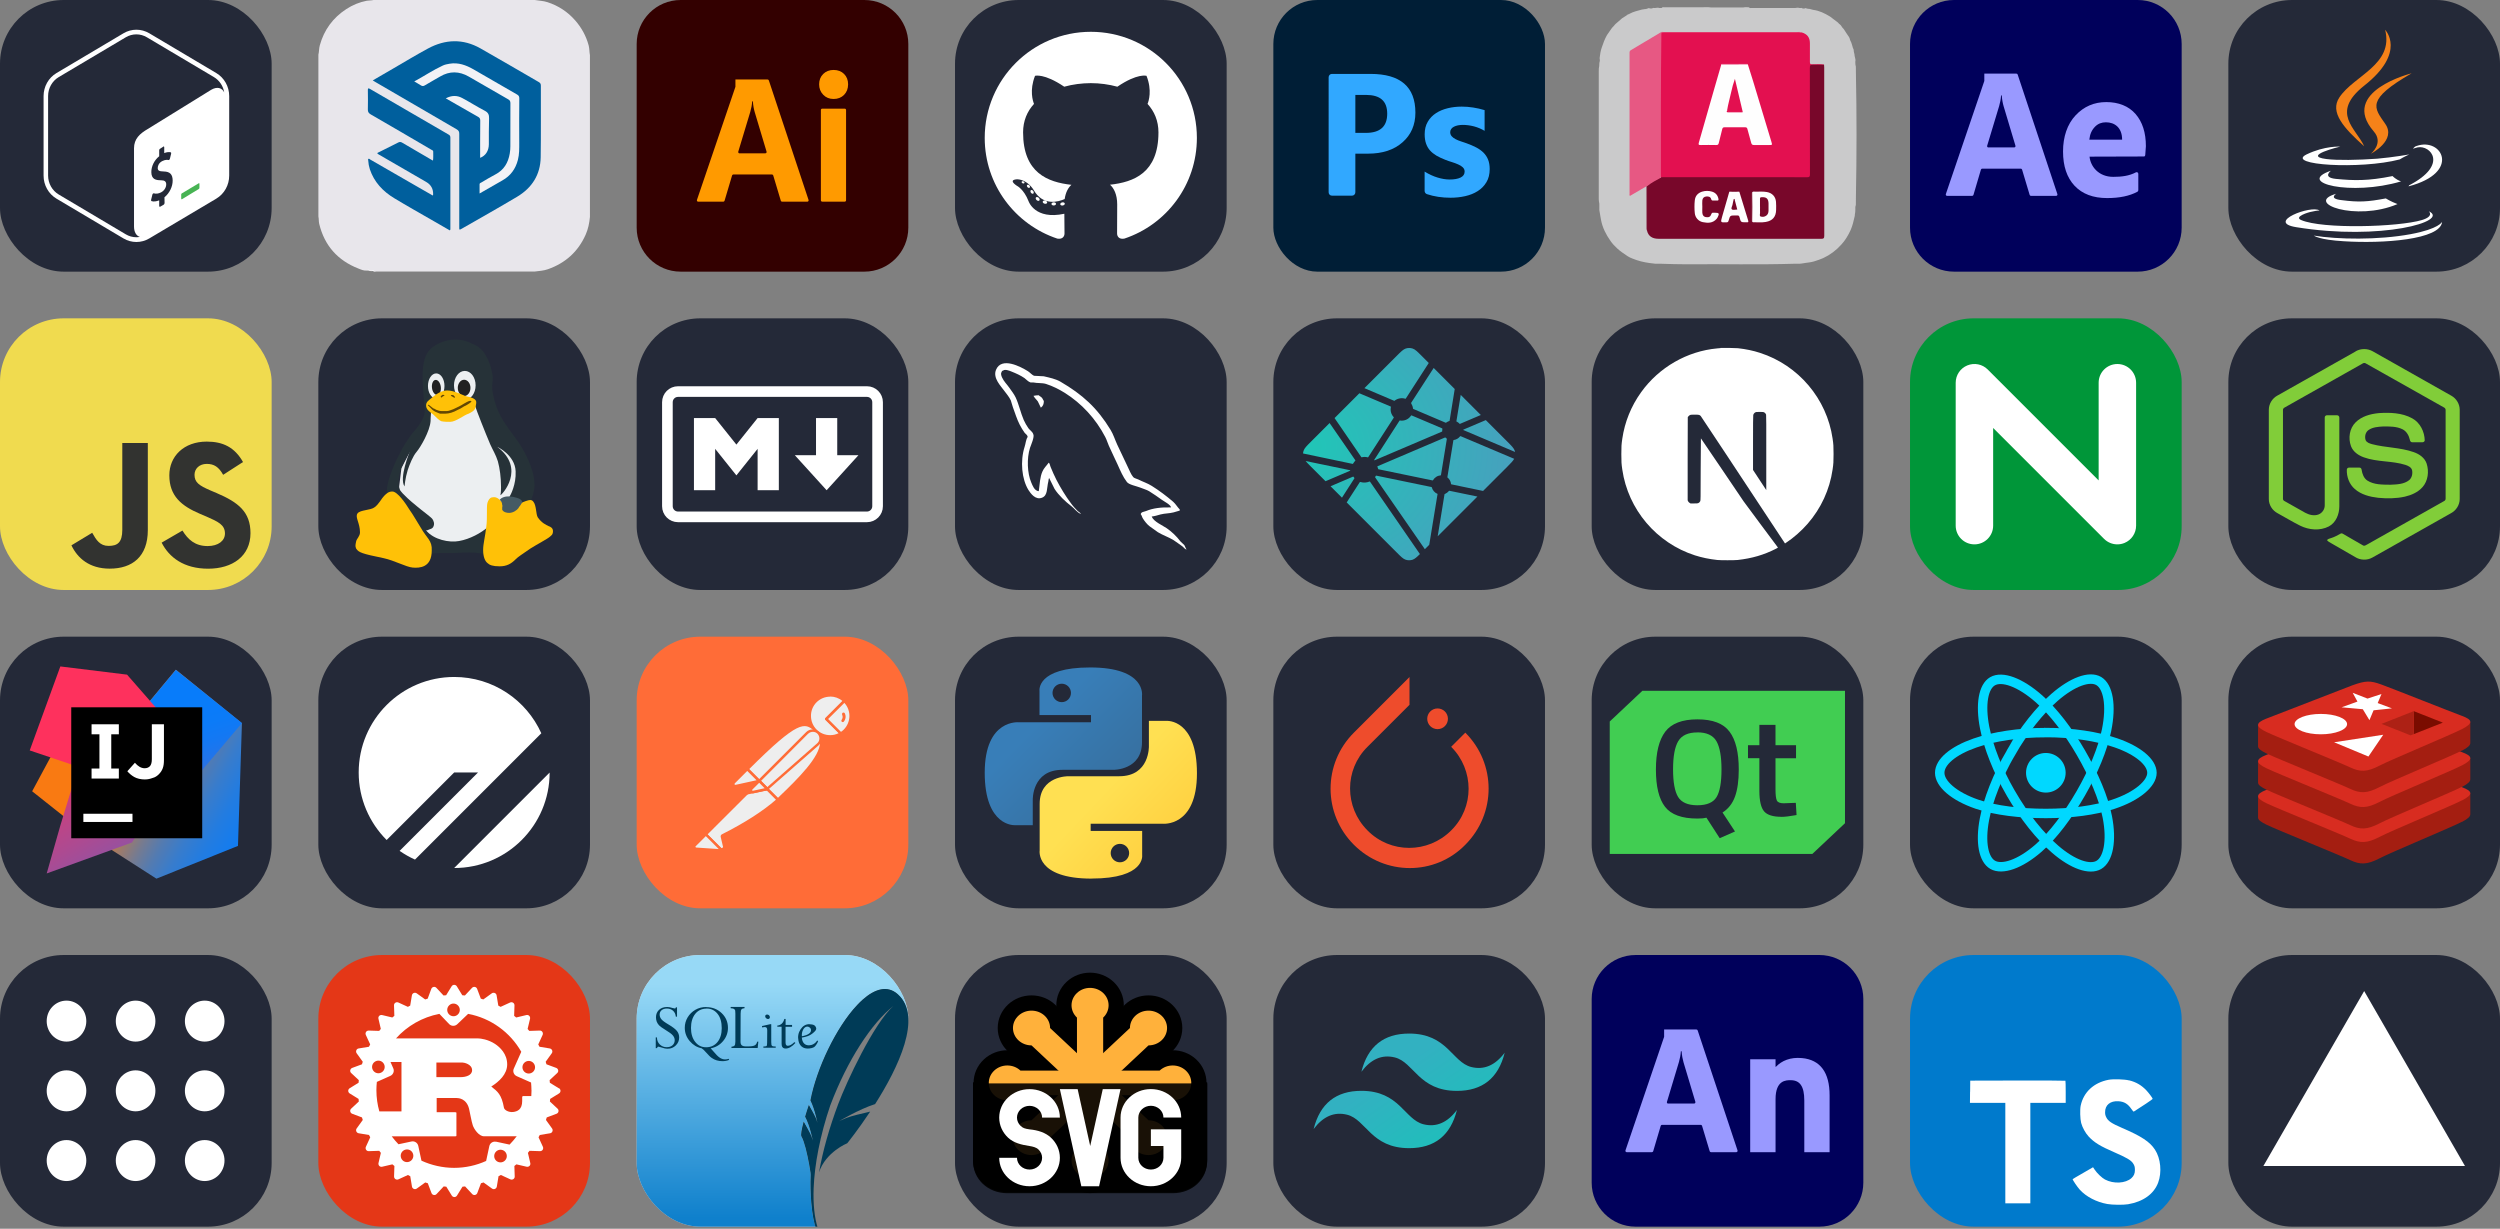 <?xml version="1.0" encoding="UTF-8"?>
<svg id="_图层_1" data-name="图层 1" xmlns="http://www.w3.org/2000/svg" xmlns:xlink="http://www.w3.org/1999/xlink" viewBox="0 0 441.75 217.12">
  <rect x="0" y="0" width="441.75" height="217.12" fill="#808080" stroke="none"/>
  <defs>
    <style>
      .cls-1, .cls-2, .cls-3, .cls-4, .cls-5, .cls-6, .cls-7, .cls-8, .cls-9, .cls-10, .cls-11, .cls-12, .cls-13, .cls-14, .cls-15, .cls-16, .cls-17, .cls-18, .cls-19, .cls-20, .cls-21, .cls-22, .cls-23, .cls-24, .cls-25, .cls-26, .cls-27, .cls-28, .cls-29, .cls-30, .cls-31, .cls-32, .cls-33, .cls-34, .cls-35, .cls-36, .cls-37, .cls-38, .cls-39, .cls-40, .cls-41, .cls-42, .cls-43, .cls-44, .cls-45, .cls-46, .cls-47, .cls-48, .cls-49, .cls-50, .cls-51, .cls-52, .cls-53, .cls-54, .cls-55, .cls-56, .cls-57, .cls-58, .cls-59, .cls-60, .cls-61, .cls-62, .cls-63, .cls-64, .cls-65, .cls-66, .cls-67 {
        stroke-width: 0px;
      }

      .cls-1, .cls-16, .cls-28, .cls-47, .cls-55 {
        fill-rule: evenodd;
      }

      .cls-1, .cls-60 {
        fill: #fff;
      }

      .cls-2 {
        fill: url(#_未命名的渐变_8);
      }

      .cls-3 {
        fill: #ad2115;
      }

      .cls-4 {
        fill: #31a8ff;
      }

      .cls-5 {
        fill: #e43717;
      }

      .cls-6 {
        fill: #f2f2f6;
      }

      .cls-7 {
        fill: #003b57;
      }

      .cls-8 {
        fill: #eee;
      }

      .cls-9 {
        fill: url(#_未命名的渐变_5);
      }

      .cls-10 {
        fill: #760527;
      }

      .cls-11 {
        fill: #000;
      }

      .cls-12, .cls-68, .cls-69 {
        fill: #ffb13b;
      }

      .cls-13 {
        fill: #001e36;
      }

      .cls-14 {
        fill: #455a64;
      }

      .cls-15 {
        fill: #00d8ff;
      }

      .cls-16 {
        fill: #41cd52;
      }

      .cls-17 {
        fill: #e2094b;
      }

      .cls-70 {
        clip-path: url(#clippath-2);
      }

      .cls-18 {
        fill: #78072a;
      }

      .cls-19 {
        fill: rgba(0, 0, 0, .9);
      }

      .cls-68 {
        stroke-width: 5.39px;
      }

      .cls-68, .cls-69 {
        stroke: #000;
      }

      .cls-68, .cls-69, .cls-71, .cls-72 {
        stroke-miterlimit: 10;
      }

      .cls-20 {
        fill: url(#_未命名的渐变);
      }

      .cls-21 {
        fill: #300;
      }

      .cls-22 {
        fill: #d9d9d9;
      }

      .cls-23 {
        fill: url(#_未命名的渐变_7);
      }

      .cls-24 {
        fill: #00005b;
      }

      .cls-25 {
        fill: #ff6c37;
      }

      .cls-26, .cls-71, .cls-72 {
        fill: none;
      }

      .cls-27 {
        fill: #ff9a00;
      }

      .cls-28, .cls-36 {
        fill: #242938;
      }

      .cls-73 {
        clip-path: url(#clippath-1);
      }

      .cls-29 {
        fill: #e8e6eb;
      }

      .cls-30 {
        fill: #78082a;
      }

      .cls-31 {
        fill: #212121;
      }

      .cls-32 {
        fill: #99f;
      }

      .cls-33 {
        fill: #ee4c2c;
      }

      .cls-34 {
        fill: url(#_未命名的渐变_2);
      }

      .cls-35 {
        fill: #f58219;
      }

      .cls-37 {
        fill: #f6f6f9;
      }

      .cls-38 {
        fill: #634703;
      }

      .cls-39 {
        fill: #005f9d;
      }

      .cls-40 {
        fill: #7a0c00;
      }

      .cls-69 {
        stroke-width: 5.38px;
      }

      .cls-41 {
        fill: #d82c20;
      }

      .cls-42 {
        fill: #e20b4d;
      }

      .cls-43 {
        fill: url(#_未命名的渐变_4);
      }

      .cls-44 {
        fill: url(#_未命名的渐变_3);
      }

      .cls-45 {
        fill: #e31050;
      }

      .cls-46 {
        fill: #323330;
      }

      .cls-47 {
        fill: #47b353;
      }

      .cls-48 {
        fill: #e30b4d;
      }

      .cls-49 {
        fill: #263238;
      }

      .cls-50 {
        fill: #eceff1;
      }

      .cls-51 {
        fill: #750226;
      }

      .cls-52 {
        fill: #ffc107;
      }

      .cls-74 {
        clip-path: url(#clippath);
      }

      .cls-53 {
        fill: #e20749;
      }

      .cls-54 {
        fill: url(#_未命名的渐变_6);
      }

      .cls-55 {
        fill: url(#_未命名的渐变_9);
      }

      .cls-56 {
        fill: #720020;
      }

      .cls-57 {
        fill: #009639;
      }

      .cls-58 {
        fill: #f0db4f;
      }

      .cls-59 {
        fill: #007acc;
      }

      .cls-61 {
        fill: #740024;
      }

      .cls-62 {
        fill: #a41e11;
      }

      .cls-63 {
        fill: #740729;
      }

      .cls-64 {
        fill: #e75883;
      }

      .cls-65 {
        fill: #81cd39;
      }

      .cls-71 {
        stroke: #00d8ff;
        stroke-width: 1.67px;
      }

      .cls-72 {
        stroke: #fff;
        stroke-width: 1.88px;
      }

      .cls-66 {
        fill: #fefefe;
      }

      .cls-67 {
        fill: #cacacb;
      }
    </style>
    <linearGradient id="_未命名的渐变" data-name="未命名的渐变" x1="1428.29" y1="-2393.03" x2="1521.14" y2="-2393.03" gradientTransform="translate(-262.12 -309.46) scale(.19 -.19)" gradientUnits="userSpaceOnUse">
      <stop offset=".26" stop-color="#f97a12"/>
      <stop offset=".46" stop-color="#b07b58"/>
      <stop offset=".72" stop-color="#577bae"/>
      <stop offset=".91" stop-color="#1e7ce5"/>
      <stop offset="1" stop-color="#087cfa"/>
    </linearGradient>
    <linearGradient id="_未命名的渐变_2" data-name="未命名的渐变 2" x1="1499.59" y1="-2349.61" x2="1652.89" y2="-2434.43" gradientTransform="translate(-262.12 -309.46) scale(.19 -.19)" gradientUnits="userSpaceOnUse">
      <stop offset="0" stop-color="#f97a12"/>
      <stop offset=".07" stop-color="#cb7a3e"/>
      <stop offset=".15" stop-color="#9e7b6a"/>
      <stop offset=".24" stop-color="#757b91"/>
      <stop offset=".33" stop-color="#537bb1"/>
      <stop offset=".43" stop-color="#387ccc"/>
      <stop offset=".54" stop-color="#237ce0"/>
      <stop offset=".66" stop-color="#147cef"/>
      <stop offset=".79" stop-color="#0b7cf7"/>
      <stop offset="1" stop-color="#087cfa"/>
    </linearGradient>
    <linearGradient id="_未命名的渐变_3" data-name="未命名的渐变 3" x1="1606.68" y1="-2401.07" x2="1564" y2="-2273.54" gradientTransform="translate(-262.12 -309.46) scale(.19 -.19)" gradientUnits="userSpaceOnUse">
      <stop offset="0" stop-color="#fe315d"/>
      <stop offset=".08" stop-color="#cb417e"/>
      <stop offset=".16" stop-color="#9e4e9b"/>
      <stop offset=".25" stop-color="#755bb4"/>
      <stop offset=".34" stop-color="#5365ca"/>
      <stop offset=".44" stop-color="#386ddb"/>
      <stop offset=".54" stop-color="#2374e9"/>
      <stop offset=".66" stop-color="#1478f3"/>
      <stop offset=".79" stop-color="#0b7bf8"/>
      <stop offset="1" stop-color="#087cfa"/>
    </linearGradient>
    <linearGradient id="_未命名的渐变_4" data-name="未命名的渐变 4" x1="1456.55" y1="-2325.58" x2="1584.56" y2="-2537.31" gradientTransform="translate(-262.12 -309.46) scale(.19 -.19)" gradientUnits="userSpaceOnUse">
      <stop offset="0" stop-color="#fe315d"/>
      <stop offset=".04" stop-color="#f63462"/>
      <stop offset=".1" stop-color="#df3a71"/>
      <stop offset=".17" stop-color="#c24383"/>
      <stop offset=".29" stop-color="#ad4a91"/>
      <stop offset=".55" stop-color="#755bb4"/>
      <stop offset=".92" stop-color="#1d76ed"/>
      <stop offset="1" stop-color="#087cfa"/>
    </linearGradient>
    <clipPath id="clippath">
      <rect class="cls-26" x="175.88" y="63.38" width="33.75" height="33.75"/>
    </clipPath>
    <radialGradient id="_未命名的渐变_5" data-name="未命名的渐变 5" cx="-726.49" cy="665.94" fx="-726.49" fy="665.94" r="1" gradientTransform="translate(-28571.19 27293.15) rotate(90) scale(37.46 -43.25)" gradientUnits="userSpaceOnUse">
      <stop offset="0" stop-color="#20c6b7"/>
      <stop offset="1" stop-color="#4d9abf"/>
    </radialGradient>
    <linearGradient id="_未命名的渐变_6" data-name="未命名的渐变 6" x1="3244.62" y1="-1697.96" x2="3343.73" y2="-1796.09" gradientTransform="translate(-430.88 -196.96) scale(.19 -.19)" gradientUnits="userSpaceOnUse">
      <stop offset="0" stop-color="#387eb8"/>
      <stop offset="1" stop-color="#366994"/>
    </linearGradient>
    <linearGradient id="_未命名的渐变_7" data-name="未命名的渐变 7" x1="3305.49" y1="-1760.96" x2="3411.93" y2="-1861.58" gradientTransform="translate(-430.88 -196.96) scale(.19 -.19)" gradientUnits="userSpaceOnUse">
      <stop offset="0" stop-color="#ffe052"/>
      <stop offset="1" stop-color="#ffc331"/>
    </linearGradient>
    <clipPath id="clippath-1">
      <rect class="cls-26" x="399" y="117.75" width="37.5" height="37.5"/>
    </clipPath>
    <clipPath id="clippath-2">
      <rect class="cls-26" x="112.5" y="168.75" width="48" height="48" rx="11.25" ry="11.25"/>
    </clipPath>
    <linearGradient id="_未命名的渐变_8" data-name="未命名的渐变 8" x1="3326" y1="-1655.7" x2="3326" y2="-1892.22" gradientTransform="translate(-487.12 -140.71) scale(.19 -.19)" gradientUnits="userSpaceOnUse">
      <stop offset="0" stop-color="#97d9f6"/>
      <stop offset=".92" stop-color="#0f80cc"/>
      <stop offset="1" stop-color="#0f80cc"/>
    </linearGradient>
    <linearGradient id="_未命名的渐变_9" data-name="未命名的渐变 9" x1="3287.35" y1="-1722.49" x2="3364.35" y2="-1833.99" gradientTransform="translate(-374.62 -140.71) scale(.19 -.19)" gradientUnits="userSpaceOnUse">
      <stop offset="0" stop-color="#32b1c1"/>
      <stop offset="1" stop-color="#14c6b7"/>
    </linearGradient>
  </defs>
  <g>
    <rect class="cls-36" width="48" height="48" rx="11.25" ry="11.25"/>
    <path class="cls-28" d="M38.22,12.91l-11.84-7.03c-1.41-.84-3.15-.84-4.57,0l-11.84,7.03c-1.41.84-2.28,2.39-2.28,4.07v14.06c0,1.68.87,3.23,2.28,4.07l11.84,7.03c.71.42,1.49.63,2.28.63s1.58-.21,2.28-.63l11.84-7.03c1.41-.84,2.28-2.39,2.28-4.07v-14.06c0-1.68-.87-3.23-2.28-4.07Z"/>
    <path class="cls-1" d="M22.22,41.4l-11.84-7.03c-1.16-.69-1.88-1.97-1.88-3.35v-14.05c0-1.38.72-2.66,1.88-3.35l11.84-7.03c.57-.34,1.21-.52,1.87-.52s1.3.18,1.87.52l11.84,7.03c.98.58,1.63,1.58,1.82,2.71-.39-.84-1.28-1.07-2.31-.46l-11.2,6.92c-1.4.82-2.43,1.73-2.43,3.42v13.8c0,1.01.41,1.66,1.03,1.85-.21.04-.41.06-.62.06-.66,0-1.3-.18-1.87-.52ZM38.22,12.91l-11.84-7.03c-.71-.42-1.5-.63-2.28-.63s-1.58.21-2.28.63l-11.84,7.03c-1.41.84-2.28,2.39-2.28,4.07v14.05c0,1.68.87,3.23,2.28,4.07l11.84,7.03c.71.42,1.49.63,2.28.63s1.58-.21,2.28-.63l11.84-7.03c1.41-.84,2.28-2.39,2.28-4.07v-14.05c0-1.68-.87-3.23-2.28-4.07Z"/>
    <path class="cls-47" d="M35.11,32.39l-2.95,1.76c-.08.05-.14.1-.14.19v.77c0,.09.06.13.14.09l2.99-1.82c.08-.05.09-.13.09-.23v-.68c0-.09-.06-.13-.14-.09Z"/>
    <path class="cls-28" d="M28.84,25.89c.1-.05.17.01.18.14v1.02c.44-.17.81-.22,1.14-.14.07.02.11.12.08.24l-.22.9c-.02.07-.06.14-.1.18-.02.02-.04.03-.06.04-.03.02-.06.02-.09.01-.15-.03-.52-.11-1.09.18-.6.3-.81.83-.81,1.22,0,.46.24.6,1.06.62,1.09.02,1.57.5,1.58,1.6.01,1.08-.57,2.24-1.45,2.96l.02,1.01c0,.12-.08.26-.17.31l-.6.34c-.1.05-.17-.01-.18-.13v-.99c-.52.21-1.04.26-1.37.13-.06-.02-.09-.12-.06-.22l.22-.91c.02-.07.06-.14.11-.19.02-.02.04-.03.06-.04.03-.02.07-.02.1-.01.36.12.81.06,1.25-.16.56-.28.93-.85.93-1.42,0-.51-.28-.73-.96-.73-.86,0-1.66-.17-1.67-1.43-.01-1.04.53-2.13,1.39-2.81v-1.02c-.01-.13.06-.26.16-.31l.58-.37Z"/>
  </g>
  <g>
    <rect class="cls-36" x="168.75" width="48" height="48" rx="11.25" ry="11.25"/>
    <path class="cls-60" d="M192.75,5.62c-10.35,0-18.75,8.39-18.75,18.75,0,8.28,5.37,15.31,12.82,17.79.94.17,1.28-.41,1.28-.9,0-.45-.02-1.92-.03-3.49-5.22,1.13-6.32-2.21-6.32-2.21-.85-2.17-2.08-2.74-2.08-2.74-1.7-1.16.13-1.14.13-1.14,1.88.13,2.87,1.93,2.87,1.93,1.67,2.87,4.39,2.04,5.46,1.56.17-1.21.65-2.04,1.19-2.51-4.16-.47-8.54-2.08-8.54-9.27,0-2.05.73-3.72,1.93-5.03-.19-.47-.84-2.38.18-4.96,0,0,1.57-.5,5.16,1.92,1.5-.42,3.1-.62,4.69-.63,1.59,0,3.2.22,4.7.63,3.58-2.43,5.15-1.92,5.15-1.92,1.02,2.58.38,4.49.18,4.96,1.2,1.31,1.93,2.99,1.93,5.03,0,7.2-4.39,8.79-8.56,9.25.67.58,1.27,1.72,1.27,3.47,0,2.51-.02,4.53-.02,5.15,0,.5.34,1.08,1.29.9,7.45-2.48,12.81-9.51,12.81-17.79,0-10.36-8.39-18.75-18.75-18.75ZM181.02,32.33c-.04.09-.19.12-.32.06-.14-.06-.21-.19-.17-.28.04-.1.19-.12.32-.06.14.06.21.19.17.28ZM181.94,33.16c-.09.08-.26.04-.38-.09-.12-.13-.15-.31-.05-.39.09-.08.26-.04.38.09.12.13.15.31.05.39ZM182.58,34.21c-.11.08-.3,0-.42-.16-.11-.17-.11-.37,0-.45.12-.08.3,0,.42.16.11.17.11.37,0,.45ZM183.65,35.43c-.1.11-.32.08-.48-.07-.16-.15-.21-.37-.11-.48.1-.11.32-.08.49.07.16.15.21.37.1.48ZM185.03,35.84c-.05.15-.26.21-.47.15-.21-.06-.35-.24-.31-.38.04-.15.26-.22.47-.15.21.06.35.23.31.38ZM186.6,36.02c0,.15-.17.28-.4.29-.22,0-.41-.12-.41-.27,0-.16.18-.28.4-.29.22,0,.41.12.41.27ZM188.15,35.96c.03.15-.13.31-.35.35-.22.04-.42-.05-.45-.2-.03-.15.13-.31.35-.35.22-.04.42.05.45.21Z"/>
  </g>
  <g>
    <rect class="cls-36" y="112.5" width="48" height="48" rx="11.25" ry="11.25"/>
    <path class="cls-20" d="M14.73,147l-9.05-7.18,4.5-8.36,12.91,5.04-8.36,10.5Z"/>
    <path class="cls-34" d="M42.75,127.77l-.7,21.7-14.41,5.79-8.68-5.57,12.7-13.18-5.57-12.16,4.98-6,11.68,9.43Z"/>
    <path class="cls-44" d="M42.75,127.77l-11.41,13.5-5.25-16.93,4.98-6,11.68,9.43Z"/>
    <path class="cls-43" d="M23.3,148.88l-15.05,5.46,2.41-8.46,3.16-10.39-8.57-2.89,5.41-14.84,11.79,1.45,11.57,13.23-10.71,16.45Z"/>
    <path class="cls-11" d="M35.73,124.98H12.59v23.14h23.14v-23.14Z"/>
    <path class="cls-60" d="M23.41,143.79h-8.68v1.45h8.68v-1.45Z"/>
    <path class="cls-60" d="M21,129.75v-1.77h-4.82v1.77h1.39v6.05h-1.39v1.77h4.82v-1.77h-1.34v-6.05h1.34Z"/>
    <path class="cls-60" d="M25.61,137.73c-.75,0-1.39-.16-1.88-.43-.48-.27-.91-.64-1.23-1.02l1.34-1.5c.27.32.54.54.8.7.27.16.59.27.91.27.38,0,.7-.11.96-.38.21-.27.32-.64.32-1.23v-6.16h2.14v6.27c0,.59-.05,1.07-.21,1.5-.16.43-.38.75-.7,1.07-.27.27-.64.54-1.07.64-.43.16-.86.27-1.39.27Z"/>
  </g>
  <g>
    <rect class="cls-36" x="393.75" width="48" height="48" rx="11.25" ry="11.25"/>
    <path class="cls-60" d="M412.81,34.24s-1.44.88,1,1.13c2.95.38,4.51.31,7.76-.31,0,0,.88.56,2.07,1-7.33,3.13-16.59-.19-10.83-1.82ZM411.87,30.17s-1.57,1.19.88,1.44c3.19.31,5.7.38,10.02-.5,0,0,.56.63,1.5.94-8.83,2.63-18.72.25-12.4-1.88h0ZM429.15,37.31s1.06.88-1.19,1.57c-4.2,1.25-17.59,1.63-21.35,0-1.31-.56,1.19-1.38,2-1.5.81-.19,1.25-.19,1.25-.19-1.44-1-9.58,2.07-4.13,2.95,14.96,2.44,27.3-1.06,23.42-2.82h0ZM413.5,25.91s-6.83,1.63-2.44,2.19c1.88.25,5.57.19,9.02-.06,2.82-.25,5.64-.75,5.64-.75,0,0-1,.44-1.69.88-6.96,1.82-20.29,1-16.47-.88,3.26-1.57,5.95-1.38,5.95-1.38h0ZM425.7,32.74c7.01-3.63,3.76-7.14,1.5-6.7-.56.13-.81.25-.81.25,0,0,.19-.38.63-.5,4.45-1.57,7.95,4.7-1.44,7.14,0,0,.06-.06.12-.19h0ZM414.18,42.63c6.76.44,17.09-.25,17.34-3.44,0,0-.5,1.25-5.57,2.19-5.76,1.06-12.9.94-17.09.25,0,0,.88.75,5.32,1h0Z"/>
    <path class="cls-35" d="M421.44,5.25s3.88,3.94-3.69,9.89c-6.07,4.82-1.38,7.58,0,10.71-3.57-3.19-6.14-6.01-4.38-8.64,2.57-3.88,9.65-5.76,8.08-11.96ZM419.44,23.22c1.82,2.07-.5,3.94-.5,3.94,0,0,4.63-2.38,2.5-5.32-1.94-2.82-3.44-4.2,4.7-8.89,0,0-12.84,3.19-6.7,10.27h0Z"/>
  </g>
  <g>
    <rect class="cls-58" y="56.25" width="48" height="48" rx="11.25" ry="11.25"/>
    <path class="cls-46" d="M12.62,96.36l3.67-2.22c.71,1.26,1.35,2.32,2.9,2.32s2.42-.58,2.42-2.84v-15.34h4.51v15.4c0,4.67-2.74,6.8-6.73,6.8-3.61,0-5.7-1.87-6.77-4.12"/>
    <path class="cls-46" d="M28.57,95.88l3.67-2.13c.97,1.58,2.22,2.74,4.45,2.74,1.87,0,3.06-.93,3.06-2.22,0-1.55-1.22-2.09-3.29-3l-1.13-.48c-3.25-1.39-5.41-3.13-5.41-6.8,0-3.38,2.58-5.96,6.61-5.96,2.87,0,4.93,1,6.41,3.61l-3.51,2.26c-.77-1.39-1.61-1.93-2.9-1.93s-2.16.84-2.16,1.93c0,1.35.84,1.9,2.77,2.74l1.13.48c3.83,1.64,5.99,3.32,5.99,7.09,0,4.06-3.19,6.28-7.48,6.28s-6.9-2-8.22-4.61"/>
  </g>
  <g>
    <rect class="cls-36" x="56.25" y="56.25" width="48" height="48" rx="11.25" ry="11.25"/>
    <path class="cls-50" d="M72.37,93.74l4.6,2.55h6.96l6.51-4.89,2.92-7.66-6.73-8.11-1.91-4.55-9.31.33.11,2.55-1.79,3.33-2.8,5.44-.56,4.55,2.02,6.44Z"/>
    <path class="cls-49" d="M91.32,77.75c-1.79-2.55-3.25-4.11-4.04-7.33-.79-3.22.22-2.33-.45-5.11-.34-1.44-.9-2.44-1.46-3.22-.67-.78-1.46-1.22-1.91-1.33-1.01-.56-3.37-1.44-6.28.11-3.03,1.55-2.69,4.89-2.13,11.66,0,.44-.11,1-.34,1.44-.45,1-1.23,1.89-1.91,2.66-.79,1.11-1.57,2.22-2.13,3.44-1.35,2.55-2.58,5.77-2.24,6.99.56-.11,7.63,10.55,7.63,10.77.45-.11,2.36-.11,4.04-.11,2.36-.11,3.7-.22,5.61.22,0-.33-.11-.67-.11-1,0-.67.11-1.22.22-2,.11-.56.22-1.11.34-1.78-1.12,1-3.14,2.11-5.05,2.44-1.68.33-4.49-.22-5.83-1.89.11,0,.34,0,.45-.11.34-.11.67-.22.79-.44.34-.56.11-1.11-.11-1.44-.22-.33-1.91-1.55-2.69-2.22-.79-.67-1.23-1-1.68-1.44,0,0-.67-.67-.9-.89-.22-.22-.34-.44-.45-.56-.22-.56-.34-1.22-.22-2.11.11-1.22.56-2.22,1.12-3.33.22-.44.79-1.33.79-1.33,0,0-1.91,4.66-.9,6.11,0,0,.11-1.44.56-2.89.34-1,.9-2.44,1.57-3.22.67-.78,2.36-3.66,2.47-5.44,0-.78.11-1.55.11-2.11-.45-.44,7.4-1.55,7.85-.33.11.44,1.68,4.44,2.58,6.55.45,1,1.01,1.89,1.35,3,.34,1.22.56,2.89.56,4.55,0,.33,0,.89-.11,1.44.22,0,4.6-4.66-.56-8.55,0,0,3.14,1.44,3.25,4.33.11,2.33-.9,4.22-1.12,4.55.11,0,2.36,1,2.47,1,.45,0,1.35-.33,1.35-.33.11-.33.45-1.22.45-1.55.79-2.55-1.12-6.66-2.92-9.22h0Z"/>
    <path class="cls-50" d="M77.08,70.42c.81,0,1.46-.99,1.46-2.22s-.65-2.22-1.46-2.22-1.46.99-1.46,2.22.65,2.22,1.46,2.22Z"/>
    <path class="cls-50" d="M82.13,70.64c1.05,0,1.91-1.14,1.91-2.55s-.85-2.55-1.91-2.55-1.91,1.14-1.91,2.55.85,2.55,1.91,2.55Z"/>
    <path class="cls-31" d="M77.89,68.35c-.09-.73-.52-1.28-.95-1.22-.43.05-.7.69-.61,1.42.09.73.52,1.28.95,1.22.43-.05.7-.69.61-1.42Z"/>
    <path class="cls-31" d="M82.01,69.98c.62,0,1.12-.65,1.12-1.44s-.5-1.44-1.12-1.44-1.12.65-1.12,1.44.5,1.44,1.12,1.44Z"/>
    <path class="cls-52" d="M96.93,92.96c-.45-.22-1.23-.56-1.91-1.55-.34-.56-.22-2.11-.79-2.78-.34-.44-.79-.22-.9-.22-1.01.22-3.37,1.78-4.94,0-.22-.22-.56-.56-1.12-.56s-.79.22-1.01.67-.22.78-.22,1.89c0,.89,0,1.89-.11,2.66-.22,1.89-.56,3-.56,4.11,0,1.22.34,2,.79,2.33.34.33.9.56,2.13.56s2.02-.44,2.8-1.22c.56-.55,1.01-.78,2.58-1.89,1.23-.78,3.14-1.78,3.48-2.11.22-.22.56-.33.56-1,0-.56-.45-.78-.79-.89h0Z"/>
    <path class="cls-52" d="M74.38,93.29c-1.12-1.78-1.23-2.11-2.02-3.22-.67-1.11-2.13-3.22-3.03-3.22-.67,0-1.01.33-1.46.78-.45.44-.9,1.44-1.68,2-.67.56-2.58.44-3.03,1.11-.45.67.45,1.67.45,3.33,0,.67-.56,1.11-.67,1.55-.11.56-.22.89,0,1.33.45.67,1.01.89,4.82,1.67,2.02.44,3.93,1.55,5.16,1.67,1.23.11,3.37,0,3.37-3,.11-1.78-.9-2.22-1.91-4Z"/>
    <path class="cls-52" d="M76.52,73.2c-.67-.44-1.23-.89-1.23-1.55s.45-.89,1.12-1.44c.11-.11,1.35-1.22,2.58-1.22s2.69.78,3.25,1c1.01.22,2.02.44,1.91,1.22-.11,1.11-.22,1.33-1.35,1.89-.79.22-2.24,1.44-3.25,1.44-.45,0-1.12,0-1.57-.11-.34-.11-.9-.67-1.46-1.22h0Z"/>
    <path class="cls-38" d="M76.29,72.31c.22.22.56.44.9.56.22.11.56.22.56.22h1.01c.56,0,1.35-.22,2.13-.67.79-.33.9-.56,1.46-.78.56-.33,1.12-.67.9-.78-.22-.11-.45,0-1.23.44-.67.44-1.23.67-1.91,1-.34.11-.79.33-1.12.33h-1.01c-.34,0-.56-.11-.9-.22-.22-.11-.34-.22-.45-.22-.22-.11-.67-.56-.9-.67,0,0-.22,0-.11.11.34.33.45.44.67.67Z"/>
    <path class="cls-38" d="M79.66,69.86c.11.22.34.22.45.33.11.11.22.11.22.11.11-.11,0-.33-.11-.33,0-.22-.56-.22-.56-.11h0Z"/>
    <path class="cls-38" d="M77.86,70.09c0,.11.22.22.22.11.11-.11.22-.22.34-.22.22-.11.11-.22-.22-.22-.22.11-.22.22-.34.33h0Z"/>
    <path class="cls-14" d="M88.74,89.74v.33c.22.44.79.56,1.23.56.67,0,1.35-.44,1.68-.89,0-.11.11-.22.22-.33.22-.33.34-.56.45-.67,0,0-.11-.11-.11-.22-.11-.22-.45-.44-.9-.56-.34-.11-.9-.22-1.12-.22-1.01-.11-1.57.22-1.91.56,0,0,.11,0,.11.11.22.22.34.44.34.78.11.22,0,.33,0,.56h0Z"/>
  </g>
  <g>
    <rect class="cls-36" x="112.5" y="56.25" width="48" height="48" rx="11.25" ry="11.25"/>
    <path class="cls-72" d="M153.19,69.19h-33.38c-1.04,0-1.88.84-1.88,1.88v18.38c0,1.04.84,1.88,1.88,1.88h33.38c1.04,0,1.88-.84,1.88-1.88v-18.38c0-1.04-.84-1.88-1.88-1.88Z"/>
    <path class="cls-60" d="M122.62,86.62v-12.75h3.75l3.75,4.69,3.75-4.69h3.75v12.75h-3.75v-7.31l-3.75,4.69-3.75-4.69v7.31h-3.75ZM146.06,86.62l-5.62-6.19h3.75v-6.56h3.75v6.56h3.75l-5.62,6.19Z"/>
  </g>
  <g>
    <rect class="cls-36" x="168.75" y="56.25" width="48" height="48" rx="11.25" ry="11.25"/>
    <g class="cls-74">
      <path class="cls-1" d="M206.96,89.66c-1.84-.05-3.26.14-4.45.64-.34.14-.9.14-.94.57.18.18.21.48.37.73.28.46.76,1.07,1.19,1.39l1.47,1.05c.9.55,1.91.87,2.78,1.41.51.32,1.01.73,1.52,1.07.26.18.41.48.73.59v-.07c-.16-.2-.21-.5-.37-.73l-.69-.66c-.67-.89-1.49-1.67-2.39-2.3-.73-.5-2.34-1.19-2.64-2.03l-.05-.05c.5-.05,1.1-.23,1.58-.37.78-.2,1.49-.16,2.29-.36l1.1-.32v-.2c-.41-.41-.71-.96-1.15-1.35-1.17-1-2.46-1.98-3.79-2.81-.71-.46-1.63-.75-2.39-1.14-.28-.14-.73-.21-.9-.43-.41-.5-.64-1.16-.94-1.76l-1.88-3.97c-.41-.89-.67-1.78-1.17-2.6-2.36-3.88-4.94-6.23-8.88-8.53-.85-.48-1.86-.69-2.93-.94l-1.72-.09c-.37-.16-.73-.59-1.06-.8-1.31-.82-4.68-2.6-5.65-.26-.62,1.48.92,2.94,1.44,3.7.39.52.9,1.12,1.17,1.71.15.39.21.8.37,1.21.37,1,.71,2.12,1.19,3.06.26.48.53.98.85,1.41.18.26.51.37.57.78-.32.46-.34,1.14-.53,1.71-.83,2.58-.51,5.77.67,7.67.37.57,1.23,1.83,2.41,1.35,1.03-.41.8-1.71,1.1-2.85.07-.27.02-.46.16-.64v.05l.94,1.89c.71,1.12,1.95,2.28,2.98,3.06.55.41.99,1.12,1.68,1.37v-.07h-.05c-.14-.2-.34-.3-.53-.46-.41-.41-.87-.91-1.19-1.37-.96-1.28-1.81-2.69-2.57-4.15-.37-.71-.69-1.48-.99-2.19-.14-.27-.14-.69-.37-.82-.34.5-.85.94-1.1,1.55-.44.98-.48,2.19-.64,3.44-.09.02-.05,0-.09.05-.73-.18-.99-.94-1.26-1.57-.69-1.62-.8-4.22-.21-6.09.16-.48.85-1.98.57-2.44-.14-.43-.6-.68-.85-1.03-.3-.43-.62-.98-.83-1.46-.55-1.28-.83-2.69-1.42-3.97-.28-.59-.76-1.21-1.15-1.76-.44-.62-.92-1.05-1.26-1.78-.11-.26-.28-.66-.09-.94.05-.18.14-.26.32-.3.3-.26,1.15.07,1.45.2.85.34,1.56.66,2.27,1.14.32.23.67.66,1.08.78h.48c.73.16,1.56.05,2.25.26,1.22.39,2.32.96,3.31,1.57,3.01,1.89,5.49,4.59,7.16,7.8.28.52.39,1,.64,1.55.48,1.12,1.08,2.26,1.56,3.35.48,1.07.94,2.17,1.63,3.06.34.48,1.72.73,2.34.98.46.2,1.17.39,1.58.64.78.48,1.56,1.03,2.29,1.55.37.27,1.52.84,1.58,1.3h0ZM183.55,69.84c-.32,0-.63.04-.94.11v.05h.05c.18.37.51.62.73.94l.53,1.1.05-.05c.32-.23.48-.59.48-1.14-.14-.16-.16-.32-.28-.48-.14-.23-.44-.34-.62-.52h0Z"/>
    </g>
  </g>
  <g>
    <rect class="cls-36" x="225" y="56.25" width="48" height="48" rx="11.25" ry="11.25"/>
    <path class="cls-9" d="M257.4,74.51h-.01s-.02-.01-.02-.02c-.01-.01-.02-.03-.02-.04,0-.02,0-.03,0-.05l.76-4.62,3.55,3.55-3.69,1.57s-.02,0-.03,0h-.01s0,0-.02-.02c-.14-.15-.3-.28-.48-.37h0ZM262.54,74.23l3.79,3.79c.79.79,1.18,1.18,1.33,1.64.02.07.04.14.05.2l-9.06-3.84s0,0-.01,0c-.04-.01-.08-.03-.08-.07s.04-.05.08-.07h.01s3.89-1.65,3.89-1.65h0ZM267.55,81.08c-.2.37-.58.75-1.22,1.4l-4.27,4.27-5.53-1.15h-.03s-.1-.02-.1-.07c-.02-.23-.09-.45-.2-.65-.11-.2-.26-.38-.44-.52-.02-.02-.02-.06,0-.09,0,0,0,0,0-.01l1.04-6.38v-.02s.02-.11.06-.11c.22-.03.44-.1.63-.21.19-.11.37-.26.5-.44,0,0,.01-.02.03-.03.03-.01.07,0,.1.01l9.44,3.99h0ZM261.07,87.73l-7.03,7.03,1.2-7.39h0s0-.03,0-.04c0-.02.04-.03.06-.04h.01c.26-.12.5-.29.68-.51.02-.03.05-.05.09-.06,0,0,.02,0,.03,0l4.95,1.02h0ZM252.56,96.25l-.79.79-8.76-12.66s0,0,0-.01c-.01-.02-.03-.04-.03-.06,0-.02.01-.03.02-.04h0c.03-.05.05-.09.07-.13l.02-.03h0s.03-.05.05-.06c.02,0,.05,0,.07,0l9.7,2s.05.02.07.03c.01.01.02.03.02.04.07.26.19.49.37.69.17.2.39.36.64.46.03.01.02.04,0,.08,0,.01-.01.03-.01.04-.12.74-1.17,7.14-1.45,8.86ZM250.9,97.9c-.58.58-.93.88-1.32,1.01-.38.12-.8.12-1.18,0-.46-.14-.85-.54-1.64-1.33l-8.8-8.8,2.3-3.56s.02-.03.04-.05c.02-.02.06,0,.09,0,.53.16,1.09.13,1.6-.08.03,0,.05-.02.07,0,.01,0,.02.02.03.03l8.8,12.77h0ZM237.13,87.94l-2.02-2.02,3.98-1.7s.02,0,.03,0c.03,0,.05.03.07.06.04.06.08.12.13.18v.02s.02.03,0,.05l-2.2,3.42h0ZM234.22,85.03l-2.55-2.55c-.43-.43-.75-.75-.97-1.02l7.76,1.61s.02,0,.03,0c.05,0,.1.02.1.06,0,.05-.06.07-.11.09h-.02s-4.24,1.81-4.24,1.81ZM230.25,80.14c0-.16.04-.33.09-.48.14-.46.54-.85,1.33-1.64l3.27-3.27c1.5,2.18,3.01,4.36,4.52,6.54.03.04.06.07.03.1-.14.16-.29.33-.39.52-.01.02-.03.04-.05.06-.01,0-.03,0-.04,0h0l-8.75-1.84h0ZM235.81,73.88l4.39-4.39c.41.18,1.91.82,3.26,1.38,1.02.43,1.94.82,2.24.95.03.01.06.02.07.05,0,.02,0,.04,0,.06-.07.32-.06.65.03.96.09.31.25.6.48.83.03.03,0,.07-.03.11v.02s-4.47,6.91-4.47,6.91c-.01.02-.02.04-.04.05-.02.01-.06,0-.08,0-.17-.05-.35-.07-.53-.07-.16,0-.33.03-.51.06h0s-.04,0-.05,0c-.02-.01-.03-.03-.04-.05l-4.7-6.86h0ZM241.08,68.6l5.69-5.69c.79-.79,1.18-1.18,1.64-1.33.38-.12.8-.12,1.18,0,.46.14.85.54,1.64,1.33l1.23,1.23-4.04,6.26s-.02.03-.04.05c-.02.02-.06,0-.09,0-.32-.1-.66-.11-.98-.05-.33.06-.63.2-.89.41-.03.03-.07.01-.1,0-.53-.23-4.64-1.97-5.22-2.22h0ZM253.32,65.01l3.73,3.73-.9,5.57h0s0,.04,0,.05c0,.02-.03.02-.05.03-.19.06-.37.15-.54.27,0,0-.01.01-.02.02-.01.01-.02.02-.04.02-.01,0-.03,0-.04,0l-5.69-2.42h-.01s-.08-.04-.08-.07c-.03-.32-.14-.62-.3-.89-.03-.04-.06-.09-.03-.14l3.98-6.16h0ZM249.47,73.42l5.33,2.26s.06.03.07.06c0,.02,0,.04,0,.06-.02.08-.03.17-.03.26v.15s-.04.05-.07.07h-.01c-.85.36-11.86,5.06-11.88,5.06s-.03,0-.05-.02c-.03-.03,0-.07.03-.11,0,0,0-.01.01-.02l4.38-6.79h0c.03-.05.05-.1.1-.1h.04c.1.02.19.03.28.03.67,0,1.28-.32,1.65-.88,0-.01.02-.03.03-.04.03-.02.07,0,.1,0h0ZM243.36,82.41l12.01-5.12s.02,0,.03.02c.07.07.12.11.18.15l.03.02s.05.03.05.05c0,0,0,.02,0,.02l-1.03,6.32v.03s-.02.1-.06.1c-.27.02-.54.1-.77.25-.23.14-.43.34-.57.58h0s-.03.05-.05.06c-.02,0-.05,0-.07,0l-9.58-1.98s-.15-.51-.16-.51h0Z"/>
  </g>
  <g>
    <rect class="cls-36" x="281.25" y="56.25" width="48" height="48" rx="11.25" ry="11.25"/>
    <path class="cls-60" d="M304.02,61.51c-.08,0-.34.03-.57.05-5.33.48-10.32,3.35-13.48,7.77-1.76,2.46-2.88,5.24-3.31,8.19-.15,1.03-.17,1.33-.17,2.73s.02,1.7.17,2.73c1.02,7.04,6.03,12.96,12.83,15.15,1.22.39,2.5.66,3.96.82.57.06,3.02.06,3.59,0,2.52-.28,4.65-.9,6.76-1.98.32-.16.38-.21.34-.25-.03-.02-1.4-1.87-3.05-4.09l-3-4.05-3.76-5.56c-2.07-3.06-3.77-5.56-3.78-5.56-.01,0-.03,2.47-.04,5.48-.01,5.28-.01,5.49-.08,5.62-.1.18-.17.25-.32.33-.12.06-.22.07-.77.07h-.63l-.17-.11c-.11-.07-.19-.16-.25-.27l-.08-.17v-7.35s.02-7.35.02-7.35l.11-.14c.06-.08.18-.18.27-.22.15-.07.21-.08.84-.08.75,0,.87.03,1.07.24.05.06,2.09,3.12,4.52,6.81,2.43,3.69,5.76,8.73,7.4,11.21l2.97,4.5.15-.1c1.33-.87,2.74-2.1,3.85-3.38,2.37-2.72,3.9-6.04,4.41-9.59.15-1.03.17-1.33.17-2.73s-.02-1.7-.17-2.73c-1.02-7.04-6.03-12.96-12.83-15.15-1.2-.39-2.47-.66-3.9-.82-.35-.04-2.78-.08-3.08-.05ZM311.7,72.85c.18.09.32.26.37.43.03.1.04,2.13.03,6.73v6.59s-1.17-1.78-1.17-1.78l-1.17-1.78v-4.79c0-3.1.01-4.84.04-4.92.06-.21.19-.37.36-.46.15-.08.21-.08.78-.08.54,0,.64,0,.76.07Z"/>
  </g>
  <g>
    <rect class="cls-57" x="337.5" y="56.25" width="48" height="48" rx="11.25" ry="11.25"/>
    <path class="cls-60" d="M374.13,96.19c-.86,0-1.71-.34-2.34-.97l-19.6-19.6v17.26c0,1.83-1.48,3.31-3.31,3.31s-3.31-1.48-3.31-3.31v-25.25c0-1.34.81-2.55,2.05-3.06,1.24-.51,2.66-.23,3.61.72l19.6,19.6v-17.26c0-1.83,1.48-3.31,3.31-3.31s3.31,1.48,3.31,3.31v25.25c0,1.34-.81,2.55-2.05,3.06-.41.17-.84.25-1.27.25Z"/>
  </g>
  <g>
    <rect class="cls-36" x="393.75" y="56.25" width="48" height="48" rx="11.25" ry="11.25"/>
    <path class="cls-65" d="M416.23,62.08c.92-.53,2.12-.53,3.04,0,4.64,2.62,9.27,5.23,13.91,7.86.87.49,1.45,1.46,1.45,2.47v15.76c0,1.05-.63,2.04-1.55,2.52-4.62,2.6-9.24,5.21-13.86,7.82-.94.54-2.17.5-3.08-.09-1.39-.8-2.77-1.6-4.16-2.4-.28-.17-.6-.3-.8-.58.18-.24.49-.27.75-.37.58-.18,1.11-.48,1.64-.77.13-.09.3-.06.43.03,1.18.68,2.36,1.38,3.55,2.05.25.15.51-.05.73-.17,4.53-2.56,9.07-5.12,13.61-7.68.17-.08.26-.26.25-.44,0-5.2,0-10.4,0-15.6.02-.21-.1-.4-.29-.49-4.6-2.59-9.21-5.19-13.81-7.78-.16-.11-.38-.11-.54,0-4.6,2.59-9.2,5.19-13.81,7.79-.19.09-.31.27-.29.48,0,5.2,0,10.4,0,15.6-.02.18.08.36.25.44,1.23.7,2.46,1.39,3.69,2.08.69.37,1.54.59,2.31.31.67-.24,1.15-.93,1.13-1.64,0-5.17,0-10.34,0-15.5-.02-.23.2-.42.42-.4.59,0,1.18,0,1.77,0,.25,0,.42.24.39.47,0,5.2,0,10.4,0,15.6,0,1.39-.57,2.89-1.85,3.57-1.58.82-3.53.64-5.09-.14-1.35-.67-2.64-1.47-3.97-2.19-.92-.48-1.56-1.47-1.55-2.52v-15.76c0-1.03.6-2.01,1.5-2.5,4.62-2.61,9.24-5.22,13.86-7.82Z"/>
    <path class="cls-65" d="M420.26,73c2.01-.13,4.17-.08,5.98.92,1.4.76,2.18,2.36,2.21,3.92-.04.21-.26.33-.46.31-.58,0-1.17,0-1.75,0-.25,0-.39-.22-.42-.44-.17-.75-.58-1.49-1.28-1.85-1.08-.54-2.33-.51-3.5-.5-.86.05-1.78.12-2.51.62-.56.38-.73,1.15-.53,1.78.19.45.7.59,1.12.72,2.43.64,5,.57,7.38,1.41.99.34,1.95,1,2.29,2.04.44,1.38.25,3.04-.74,4.15-.8.91-1.96,1.41-3.12,1.68-1.54.34-3.14.35-4.71.2-1.47-.17-3.01-.56-4.14-1.56-.97-.84-1.45-2.16-1.4-3.43.01-.21.22-.36.43-.35.59,0,1.18,0,1.77,0,.24-.02.41.19.42.41.11.71.38,1.46,1,1.88,1.2.77,2.7.72,4.07.74,1.13-.05,2.41-.07,3.34-.82.49-.43.63-1.14.5-1.76-.14-.52-.69-.76-1.15-.92-2.4-.76-5-.48-7.37-1.34-.96-.34-1.9-.98-2.27-1.97-.52-1.4-.28-3.13.81-4.21,1.06-1.07,2.59-1.48,4.05-1.63h0"/>
  </g>
  <g>
    <rect class="cls-36" x="56.25" y="112.5" width="48" height="48" rx="11.25" ry="11.25"/>
    <path class="cls-60" d="M63.38,136.5c0-9.32,7.56-16.88,16.88-16.88,6.85,0,12.75,4.08,15.39,9.95l-22.32,22.32c-.96-.43-1.87-.95-2.72-1.54l13.85-13.85h-4.21l-11.93,11.93c-3.05-3.05-4.94-7.27-4.94-11.93Z"/>
    <path class="cls-60" d="M97.12,136.51l-16.87,16.87c9.32,0,16.87-7.55,16.87-16.87Z"/>
  </g>
  <g>
    <rect class="cls-25" x="112.5" y="112.5" width="48" height="48" rx="11.25" ry="11.25"/>
    <path class="cls-8" d="M144.2,129.11l-9.48,9.48-2.67-2.67c9.32-9.32,10.24-8.51,12.15-6.8Z"/>
    <path class="cls-25" d="M134.72,138.82c-.07,0-.11-.02-.16-.07l-2.69-2.67c-.09-.09-.09-.22,0-.31,9.48-9.48,10.46-8.58,12.46-6.78.05.04.07.09.07.16s-.02.11-.07.16l-9.48,9.45s-.09.07-.13.07ZM132.36,135.92l2.36,2.36,9.14-9.14c-1.66-1.48-2.78-1.93-11.5,6.78Z"/>
    <path class="cls-8" d="M137.44,141.31l-2.58-2.58,9.48-9.48c2.54,2.56-1.26,6.71-6.89,12.06Z"/>
    <path class="cls-25" d="M137.44,141.53c-.07,0-.11-.02-.16-.07l-2.58-2.58s-.04-.09-.04-.16.02-.11.07-.16l9.48-9.48c.09-.09.22-.09.31,0,.58.54.9,1.3.88,2.09-.04,2.49-2.87,5.66-7.77,10.28-.07.05-.13.07-.18.07ZM135.17,138.73c1.44,1.46,2.04,2.04,2.27,2.27,3.77-3.59,7.43-7.28,7.46-9.81.02-.58-.2-1.17-.58-1.62l-9.14,9.16Z"/>
    <path class="cls-8" d="M132.1,135.99l1.91,1.91s.04.09,0,.13t-.04.02l-3.95.85c-.2.02-.38-.11-.43-.31-.02-.11.02-.22.09-.29l2.29-2.29s.11-.07.13-.02Z"/>
    <path class="cls-25" d="M129.94,139.13c-.34,0-.58-.27-.58-.61,0-.16.07-.31.18-.43l2.29-2.29c.13-.11.31-.11.45,0l1.91,1.91c.13.11.13.31,0,.45-.05.05-.09.07-.16.09l-3.95.85s-.09.02-.13.02ZM132.03,136.23l-2.2,2.2s-.07.11-.02.18c.02.07.09.09.16.07l3.71-.81-1.64-1.64Z"/>
    <path class="cls-8" d="M149.21,123.86c-1.44-1.39-3.75-1.35-5.14.11-1.39,1.46-1.35,3.75.11,5.14,1.19,1.15,2.99,1.35,4.4.49l-2.56-2.56,3.19-3.19Z"/>
    <path class="cls-25" d="M146.69,130.35c-2.13,0-3.86-1.73-3.86-3.86s1.73-3.86,3.86-3.86c.99,0,1.95.38,2.67,1.08.05.04.07.09.07.16s-.02.11-.07.16l-3.03,3.03,2.38,2.38c.09.09.09.22,0,.31t-.04.04c-.58.36-1.28.56-1.98.56ZM146.69,123.1c-1.89,0-3.41,1.53-3.39,3.41,0,1.89,1.53,3.41,3.41,3.39.52,0,1.03-.11,1.5-.36l-2.36-2.34s-.07-.09-.07-.16.02-.11.07-.16l3.01-3.01c-.61-.52-1.37-.79-2.18-.79Z"/>
    <path class="cls-8" d="M149.27,123.93l-.04-.04-3.21,3.17,2.54,2.54c.25-.16.49-.34.7-.54,1.44-1.41,1.44-3.71.02-5.12Z"/>
    <path class="cls-25" d="M148.58,129.83c-.07,0-.11-.02-.16-.07l-2.56-2.56s-.07-.09-.07-.16.02-.11.07-.16l3.19-3.19c.09-.09.22-.09.31,0l.07.04c1.5,1.5,1.5,3.93.02,5.46-.22.22-.47.43-.74.58-.07.02-.11.04-.13.04ZM146.33,127.05l2.27,2.27c.18-.11.36-.27.49-.4,1.28-1.28,1.35-3.37.11-4.72l-2.87,2.85Z"/>
    <path class="cls-8" d="M144.58,129.52c-.54-.54-1.41-.54-1.95,0l-8.47,8.47,1.41,1.41,8.96-7.86c.58-.49.63-1.37.13-1.95-.04-.02-.07-.04-.09-.07Z"/>
    <path class="cls-25" d="M135.55,139.62c-.07,0-.11-.02-.16-.07l-1.41-1.41c-.09-.09-.09-.22,0-.31l8.47-8.47c.63-.63,1.64-.63,2.27,0,.63.63.63,1.64,0,2.27-.02.02-.04.04-.07.07l-8.96,7.86s-.07.07-.13.07ZM134.48,137.98l1.1,1.1,8.8-7.72c.49-.4.54-1.15.13-1.64-.4-.49-1.15-.54-1.64-.13-.02.02-.04.04-.09.07l-8.31,8.33Z"/>
    <path class="cls-8" d="M127.67,147.62c-.09.04-.13.13-.11.22l.38,1.62c.09.22-.04.49-.29.56-.18.07-.38,0-.49-.13l-2.47-2.45,8.06-8.06,2.78.04,1.89,1.89c-.45.38-3.17,3.01-9.75,6.31Z"/>
    <path class="cls-25" d="M127.49,150.25c-.18,0-.36-.07-.47-.2l-2.45-2.45s-.07-.09-.07-.16.02-.11.07-.16l8.06-8.06s.11-.07.16-.07l2.78.04c.07,0,.11.02.16.07l1.89,1.89s.07.11.07.18-.02.11-.09.16l-.16.13c-2.38,2.09-5.61,4.18-9.63,6.18l.38,1.59c.07.29-.07.61-.34.76-.13.07-.25.09-.36.09ZM125.02,147.44l2.31,2.29c.07.11.2.16.31.09.11-.07.16-.2.09-.31l-.38-1.62c-.04-.2.04-.38.22-.47,3.97-2,7.19-4.06,9.54-6.11l-1.66-1.66-2.58-.04-7.86,7.84Z"/>
    <path class="cls-8" d="M122.78,149.37l1.93-1.93,2.87,2.87-4.58-.31c-.2-.02-.34-.2-.31-.4,0-.09.02-.18.09-.22Z"/>
    <path class="cls-25" d="M127.58,150.52l-4.6-.31c-.34-.02-.56-.31-.54-.65.02-.13.07-.27.18-.36l1.93-1.93c.09-.09.22-.09.31,0l2.87,2.87c.07.07.09.16.04.25-.04.09-.11.13-.2.13ZM124.71,147.75l-1.77,1.77c-.07.04-.07.16,0,.2.02.02.04.04.09.04l3.97.27-2.29-2.29Z"/>
    <path class="cls-25" d="M131.96,140.41c-.13,0-.22-.11-.22-.22,0-.07.02-.11.07-.16l2.18-2.18c.09-.09.22-.09.31,0l1.41,1.41c.07.07.09.13.07.22-.02.07-.09.13-.18.16l-3.59.76h-.04ZM134.14,138.32l-1.48,1.48,2.43-.52-.94-.97Z"/>
    <path class="cls-8" d="M135.53,139.42l-2.47.54c-.18.05-.36-.07-.4-.25-.02-.11,0-.22.09-.31l1.37-1.37,1.41,1.39Z"/>
    <path class="cls-25" d="M133.02,140.19c-.31,0-.56-.25-.56-.56,0-.16.07-.29.16-.4l1.37-1.37c.09-.09.22-.09.31,0l1.41,1.41c.07.07.09.13.07.22-.02.07-.09.13-.18.16l-2.47.54h-.11ZM134.14,138.32l-1.21,1.21s-.04.09-.02.13c.02.04.07.07.13.07l2.07-.45-.97-.97Z"/>
    <path class="cls-25" d="M149.3,126.08c-.04-.13-.2-.2-.34-.16-.13.04-.2.2-.16.34,0,.02.02.04.02.07.13.27.09.61-.09.85-.09.11-.07.27.02.36.11.09.27.07.36-.04.34-.43.4-.97.18-1.41Z"/>
  </g>
  <g>
    <rect class="cls-36" x="168.75" y="112.5" width="48" height="48" rx="11.25" ry="11.25"/>
    <path class="cls-54" d="M192.61,117.94c-9.52,0-8.93,4.13-8.93,4.13v4.28h9.1v1.28h-12.69s-6.09-.69-6.09,8.91,5.32,9.27,5.32,9.27h3.17v-4.46s-.17-5.32,5.23-5.32h9.01s5.06.08,5.06-4.89v-8.22s.77-4.98-9.18-4.98ZM187.61,120.81c.9,0,1.63.73,1.63,1.63s-.73,1.63-1.63,1.63-1.63-.73-1.63-1.63.73-1.63,1.63-1.63Z"/>
    <path class="cls-23" d="M192.89,155.24c9.52,0,8.93-4.13,8.93-4.13v-4.28h-9.1v-1.28h12.69s6.09.69,6.09-8.91-5.32-9.26-5.32-9.26h-3.17v4.46s.17,5.32-5.23,5.32h-9.01s-5.06-.08-5.06,4.89v8.22s-.77,4.98,9.18,4.98ZM197.89,152.37c-.9,0-1.63-.73-1.63-1.63s.73-1.63,1.63-1.63,1.63.73,1.63,1.63-.73,1.63-1.63,1.63Z"/>
  </g>
  <g>
    <rect class="cls-36" x="225" y="112.5" width="48" height="48" rx="11.25" ry="11.25"/>
    <path class="cls-33" d="M258.93,129.45l-2.51,2.51c4.11,4.11,4.11,10.74,0,14.78-4.11,4.11-10.74,4.11-14.78,0-4.11-4.11-4.11-10.74,0-14.78l6.51-6.51.91-.91v-4.91l-9.83,9.83c-5.49,5.49-5.49,14.32,0,19.81,5.49,5.49,14.32,5.49,19.69,0,5.49-5.52,5.49-14.32,0-19.81Z"/>
    <path class="cls-33" d="M254.02,128.84c1.01,0,1.83-.82,1.83-1.83s-.82-1.83-1.83-1.83-1.83.82-1.83,1.83.82,1.83,1.83,1.83Z"/>
  </g>
  <g>
    <rect class="cls-36" x="281.25" y="112.5" width="48" height="48" rx="11.25" ry="11.25"/>
    <path class="cls-16" d="M299.92,129.42c-1.63,0-2.76.51-3.38,1.55-.61,1.04-.91,2.69-.91,4.97s.3,3.91.89,4.88c.59.97,1.73,1.47,3.41,1.47s2.8-.49,3.39-1.45c.58-.96.87-2.6.87-4.88s-.3-3.96-.9-5c-.61-1.04-1.73-1.55-3.36-1.55"/>
    <path class="cls-16" d="M314.78,144.33c-1.49,0-2.51-.32-3.06-.96-.55-.64-.84-1.85-.84-3.64v-5.76h-2.01v-2.29h2.01v-3.6h2.85v3.6h3.63v2.31h-3.63v5.46c0,1.01.08,1.68.24,2,.16.33.57.49,1.2.49l2.15-.08.13,2.16c-1.16.21-2.05.32-2.68.32h0ZM306.58,146.92l-2.71,1.19-2.34-3.62c-.34.09-.86.15-1.6.15-2.73,0-4.65-.69-5.72-2.08-1.08-1.39-1.61-3.59-1.61-6.58s.55-5.23,1.64-6.68c1.09-1.45,2.99-2.19,5.69-2.19s4.6.72,5.68,2.18c1.09,1.44,1.63,3.67,1.63,6.68,0,1.99-.23,3.59-.67,4.8-.45,1.23-1.18,2.16-2.2,2.8l2.2,3.35ZM322.01,122.06h-31.8l-5.77,5.43v23.4h35.8l5.77-5.43v-23.4h-3.99Z"/>
  </g>
  <g>
    <rect class="cls-36" x="337.5" y="112.5" width="48" height="48" rx="11.25" ry="11.25"/>
    <path class="cls-15" d="M361.5,140.05c1.93,0,3.5-1.57,3.5-3.5s-1.57-3.5-3.5-3.5-3.5,1.57-3.5,3.5,1.57,3.5,3.5,3.5Z"/>
    <path class="cls-71" d="M361.5,129.44c4.7,0,9.06.67,12.35,1.81,3.96,1.36,6.4,3.43,6.4,5.31s-2.58,4.15-6.84,5.56c-3.22,1.07-7.45,1.62-11.91,1.62s-8.9-.52-12.15-1.63c-4.12-1.41-6.6-3.63-6.6-5.55s2.33-3.91,6.23-5.27c3.3-1.15,7.77-1.84,12.51-1.84h0Z"/>
    <path class="cls-71" d="M355.31,133.02c2.35-4.07,5.11-7.51,7.73-9.8,3.16-2.75,6.17-3.83,7.79-2.89,1.69.98,2.3,4.31,1.4,8.7-.68,3.32-2.32,7.27-4.54,11.13-2.28,3.96-4.9,7.45-7.49,9.71-3.28,2.86-6.44,3.9-8.1,2.94-1.61-.93-2.22-3.97-1.45-8.03.65-3.44,2.29-7.65,4.66-11.76h0Z"/>
    <path class="cls-71" d="M355.31,140.17c-2.35-4.06-3.95-8.18-4.62-11.59-.8-4.11-.24-7.26,1.39-8.2,1.69-.98,4.88.16,8.24,3.13,2.53,2.25,5.14,5.64,7.37,9.49,2.29,3.96,4.01,7.96,4.67,11.34.84,4.27.16,7.53-1.5,8.49-1.61.93-4.55-.05-7.69-2.75-2.65-2.28-5.49-5.8-7.86-9.91Z"/>
  </g>
  <g>
    <rect class="cls-36" x="393.75" y="112.5" width="48" height="48" rx="11.25" ry="11.25"/>
    <g class="cls-73">
      <g>
        <path class="cls-62" d="M435.03,145.21c-2,1.04-12.37,5.31-14.57,6.46-2.21,1.15-3.43,1.14-5.18.31-1.74-.83-12.77-5.29-14.76-6.24-.99-.48-1.52-.87-1.52-1.25v-3.79s14.36-3.13,16.68-3.96c2.32-.83,3.12-.86,5.1-.14,1.97.72,13.77,2.85,15.72,3.57v3.74c0,.37-.45.8-1.47,1.32h0Z"/>
        <path class="cls-41" d="M435.03,141.42c-2,1.04-12.37,5.31-14.57,6.46-2.21,1.15-3.43,1.14-5.18.31-1.74-.83-12.77-5.29-14.76-6.24-1.99-.95-2.03-1.6-.08-2.37l15.24-5.9c2.32-.83,3.12-.86,5.1-.14,1.97.72,12.28,4.82,14.23,5.55,1.95.73,2.03,1.3.02,2.35h0Z"/>
        <path class="cls-62" d="M435.03,139.03c-2,1.04-12.37,5.31-14.57,6.46-2.21,1.15-3.43,1.14-5.18.31-1.74-.83-12.77-5.29-14.76-6.24-.99-.48-1.52-.87-1.52-1.25v-3.79s14.36-3.13,16.68-3.96c2.32-.83,3.12-.86,5.1-.14s13.77,2.85,15.72,3.57v3.74c0,.37-.45.8-1.47,1.32h0Z"/>
        <path class="cls-41" d="M435.03,135.24c-2,1.04-12.37,5.31-14.57,6.46-2.21,1.15-3.43,1.14-5.18.31-1.74-.83-12.77-5.29-14.76-6.24-1.99-.95-2.03-1.6-.08-2.37l15.24-5.9c2.32-.83,3.12-.86,5.1-.14,1.97.72,12.28,4.82,14.23,5.54,1.95.71,2.03,1.3.02,2.35h0Z"/>
        <path class="cls-62" d="M435.03,132.62c-2,1.04-12.37,5.31-14.57,6.46-2.21,1.15-3.43,1.14-5.18.31-1.74-.83-12.77-5.29-14.76-6.24-.99-.48-1.52-.87-1.52-1.25v-3.79s14.36-3.13,16.68-3.96c2.32-.83,3.12-.86,5.1-.14s13.77,2.85,15.72,3.57v3.74c0,.37-.45.8-1.47,1.32h0Z"/>
        <path class="cls-41" d="M435.03,128.83c-2,1.04-12.37,5.31-14.57,6.46-2.21,1.15-3.43,1.14-5.18.31-1.74-.83-12.77-5.29-14.76-6.24-1.99-.95-2.03-1.6-.08-2.37l15.24-5.9c2.32-.83,3.12-.86,5.1-.14,1.97.72,12.28,4.82,14.23,5.54,1.95.71,2.03,1.3.02,2.35h0Z"/>
        <path class="cls-60" d="M418.69,127.27l-1.18-1.95-3.75-.34,2.8-1.01-.84-1.55,2.62,1.02,2.47-.81-.67,1.6,2.52.94-3.25.34-.73,1.75ZM412.43,131.16l8.69-1.33-2.62,3.85-6.06-2.52Z"/>
        <path class="cls-60" d="M410.09,129.75c2.57,0,4.64-.81,4.64-1.8s-2.08-1.8-4.64-1.8-4.64.81-4.64,1.8,2.08,1.8,4.64,1.8Z"/>
        <path class="cls-40" d="M431.65,127.69l-5.14,2.03v-4.06s5.14,2.03,5.14,2.03Z"/>
        <path class="cls-3" d="M426.51,129.72l-.56.22-5.14-2.03,5.69-2.25v4.06Z"/>
      </g>
    </g>
  </g>
  <g>
    <rect class="cls-36" y="168.75" width="48" height="48" rx="11.25" ry="11.25"/>
    <path class="cls-60" d="M15.25,180.43c0,2-1.57,3.62-3.5,3.62s-3.5-1.62-3.5-3.62,1.57-3.62,3.5-3.62,3.5,1.62,3.5,3.62Z"/>
    <path class="cls-60" d="M15.25,192.75c0,2-1.57,3.62-3.5,3.62s-3.5-1.62-3.5-3.62,1.57-3.62,3.5-3.62,3.5,1.62,3.5,3.62Z"/>
    <path class="cls-60" d="M15.25,205.07c0,2-1.57,3.62-3.5,3.62s-3.5-1.62-3.5-3.62,1.57-3.62,3.5-3.62,3.5,1.62,3.5,3.62Z"/>
    <path class="cls-60" d="M27.46,192.75c0,2-1.57,3.62-3.5,3.62s-3.5-1.62-3.5-3.62,1.57-3.62,3.5-3.62,3.5,1.62,3.5,3.62Z"/>
    <path class="cls-60" d="M27.46,180.43c0,2-1.57,3.62-3.5,3.62s-3.5-1.62-3.5-3.62,1.57-3.62,3.5-3.62,3.5,1.62,3.5,3.62"/>
    <path class="cls-60" d="M39.67,192.75c0,2-1.57,3.62-3.5,3.62s-3.5-1.62-3.5-3.62,1.57-3.62,3.5-3.62,3.5,1.62,3.5,3.62Z"/>
    <path class="cls-60" d="M39.67,180.43c0,2-1.57,3.62-3.5,3.62s-3.5-1.62-3.5-3.62,1.57-3.62,3.5-3.62,3.5,1.62,3.5,3.62"/>
    <path class="cls-60" d="M39.67,205.07c0,2-1.57,3.62-3.5,3.62s-3.5-1.62-3.5-3.62,1.57-3.62,3.5-3.62,3.5,1.62,3.5,3.62Z"/>
    <path class="cls-60" d="M27.46,205.07c0,2-1.57,3.62-3.5,3.62s-3.5-1.62-3.5-3.62,1.57-3.62,3.5-3.62,3.5,1.62,3.5,3.62Z"/>
  </g>
  <g>
    <rect class="cls-5" x="56.25" y="168.75" width="48" height="48" rx="11.25" ry="11.25"/>
    <path class="cls-60" d="M98.73,192.29l-1.57-.97c-.01-.15-.03-.31-.04-.46l1.35-1.26c.14-.13.2-.32.16-.5-.04-.18-.17-.34-.34-.4l-1.73-.64c-.04-.15-.09-.3-.14-.45l1.08-1.5c.11-.15.13-.35.06-.52-.07-.17-.23-.3-.41-.33l-1.82-.3c-.07-.14-.14-.27-.22-.41l.77-1.68c.08-.17.06-.37-.04-.53-.1-.16-.28-.25-.47-.24l-1.85.06c-.1-.12-.19-.24-.29-.35l.43-1.8c.04-.18-.01-.38-.14-.51-.13-.13-.32-.19-.51-.14l-1.8.43c-.12-.1-.24-.2-.36-.29l.06-1.85c0-.19-.08-.37-.24-.47-.16-.1-.35-.12-.53-.04l-1.68.77c-.14-.07-.27-.15-.41-.22l-.3-1.82c-.03-.18-.15-.34-.33-.41-.17-.07-.37-.05-.52.06l-1.5,1.08c-.15-.05-.3-.09-.44-.14l-.65-1.73c-.07-.18-.22-.31-.4-.34-.18-.04-.37.03-.5.16l-1.26,1.35c-.15-.02-.31-.03-.46-.04l-.97-1.58c-.1-.16-.27-.26-.46-.26s-.36.1-.46.26l-.97,1.58c-.15.01-.31.03-.46.04l-1.26-1.35c-.13-.14-.32-.2-.5-.16-.18.04-.34.17-.4.34l-.64,1.73c-.15.04-.3.09-.44.14l-1.5-1.08c-.15-.11-.35-.13-.52-.06-.17.07-.3.23-.33.41l-.3,1.82c-.14.07-.27.14-.41.22l-1.68-.77c-.17-.08-.37-.06-.53.04-.16.1-.25.28-.24.47l.06,1.85c-.12.1-.24.19-.36.29l-1.8-.43c-.18-.04-.38.01-.51.14-.13.13-.19.32-.14.51l.42,1.8c-.1.12-.2.24-.29.35l-1.85-.06c-.19,0-.37.08-.47.24-.1.16-.12.35-.04.53l.77,1.68c-.07.14-.15.27-.22.41l-1.82.3c-.19.03-.34.15-.41.33-.07.17-.05.37.06.52l1.08,1.5c-.05.15-.09.3-.14.45l-1.73.64c-.18.07-.3.22-.34.4-.04.18.02.37.16.5l1.35,1.26c-.02.15-.03.31-.04.46l-1.57.97c-.16.1-.26.27-.26.46s.1.36.26.46l1.57.97c.01.15.03.31.04.46l-1.35,1.26c-.14.13-.2.32-.16.5.04.18.17.34.34.4l1.73.65c.04.15.09.3.14.45l-1.08,1.5c-.11.15-.13.35-.06.52.07.17.23.3.42.33l1.82.3c.07.14.14.27.22.41l-.77,1.68c-.08.17-.06.37.04.53.1.16.28.25.47.24l1.85-.06c.1.12.19.24.29.36l-.42,1.8c-.04.18.01.37.14.51.13.13.32.19.51.14l1.8-.42c.12.1.24.2.36.29l-.06,1.85c0,.19.08.37.24.47.16.1.35.12.53.04l1.68-.77c.14.08.27.15.41.22l.3,1.82c.03.19.15.34.33.42.17.07.37.05.52-.06l1.5-1.08c.15.05.3.09.45.14l.65,1.73c.07.18.22.31.4.34.18.04.37-.02.5-.16l1.26-1.35c.15.02.31.03.46.05l.97,1.57c.1.16.27.26.46.26s.36-.1.46-.26l.97-1.57c.15-.01.31-.03.46-.05l1.26,1.35c.13.14.32.2.5.16.18-.04.34-.17.4-.34l.65-1.73c.15-.04.3-.09.45-.14l1.5,1.08c.15.11.35.13.52.06.17-.07.3-.23.33-.42l.3-1.82c.14-.07.27-.15.41-.22l1.68.77c.17.08.37.06.53-.04.16-.1.25-.28.24-.47l-.06-1.85c.12-.1.24-.19.36-.29l1.8.42c.18.04.38-.01.51-.14.13-.13.19-.32.14-.51l-.42-1.8c.1-.12.2-.23.29-.36l1.85.06c.19,0,.37-.08.47-.24.1-.16.12-.36.04-.53l-.77-1.68c.07-.14.15-.27.22-.41l1.82-.3c.19-.03.34-.15.41-.33.07-.17.05-.37-.06-.52l-1.08-1.5c.05-.15.09-.3.14-.45l1.73-.65c.18-.07.31-.22.34-.4.04-.18-.02-.37-.16-.5l-1.35-1.26c.02-.15.03-.31.04-.46l1.57-.97c.16-.1.26-.27.26-.46s-.1-.36-.26-.46h-.01ZM88.2,205.37c-.6-.13-.98-.72-.85-1.33.13-.6.72-.99,1.32-.86.6.13.99.72.86,1.33-.13.6-.72.99-1.32.86h0ZM87.66,201.75c-.55-.12-1.09.23-1.2.78l-.56,2.61c-1.72.78-3.66,1.22-5.66,1.22s-4.01-.46-5.77-1.27l-.56-2.61c-.12-.55-.66-.9-1.2-.78l-2.3.49c-.43-.44-.82-.91-1.19-1.4h11.22c.13,0,.21-.02.21-.14v-3.98c0-.12-.08-.14-.21-.14h-3.28v-2.51h3.54c.32,0,1.73.09,2.18,1.89.14.55.45,2.35.66,2.93.21.65,1.07,1.94,1.98,1.94h5.59c.06,0,.13,0,.2-.02-.39.53-.81,1.02-1.27,1.49l-2.36-.51h-.02ZM72.15,205.32c-.6.13-1.19-.25-1.32-.86-.13-.6.25-1.2.86-1.33.6-.13,1.19.25,1.32.86.13.6-.25,1.2-.86,1.33ZM67.88,188.08c.25.56,0,1.22-.57,1.47-.56.25-1.22,0-1.47-.57-.25-.56,0-1.22.57-1.47.56-.25,1.22,0,1.47.57ZM66.57,191.18l2.4-1.07c.51-.23.75-.83.52-1.34l-.49-1.12h1.94v8.74h-3.91c-.34-1.2-.52-2.46-.52-3.76,0-.5.03-.99.08-1.47v.02ZM77.11,190.33v-2.58h4.62c.24,0,1.69.28,1.69,1.36,0,.9-1.11,1.22-2.02,1.22h-4.3.01ZM93.92,192.65c0,.34-.01.68-.04,1.02h-1.41c-.14,0-.2.09-.2.23v.65c0,1.52-.86,1.85-1.61,1.94-.72.08-1.51-.3-1.61-.74-.42-2.38-1.13-2.88-2.24-3.76,1.38-.87,2.81-2.17,2.81-3.91,0-1.87-1.28-3.04-2.15-3.62-1.23-.81-2.58-.97-2.95-.97h-14.55c1.97-2.2,4.66-3.76,7.67-4.34l1.72,1.8c.39.4,1.03.42,1.44.03l1.92-1.83c4.01.75,7.42,3.25,9.39,6.7l-1.32,2.97c-.23.51,0,1.11.52,1.34l2.53,1.12c.04.45.07.9.07,1.36h0ZM79.37,177.64c.44-.43,1.15-.41,1.57.04.42.44.41,1.15-.04,1.58-.44.43-1.15.41-1.57-.04-.42-.44-.41-1.15.04-1.58h0ZM92.41,188.13c.25-.56.91-.82,1.47-.57.56.25.82.91.57,1.47-.25.56-.91.82-1.47.57-.56-.25-.82-.91-.57-1.47Z"/>
  </g>
  <g class="cls-70">
    <g>
      <path class="cls-22" d="M123.75,168.75c-6.21,0-11.25,5.04-11.25,11.25v25.5c0,6.21,5.04,11.25,11.25,11.25h20.34c-.33-.98-.59-2.54-.74-4.32-.13-1.53-.17-3.22-.1-4.85-.02-.24-.03-.4-.03-.4,0,0-.35-2.36-.86-4.31-.22-.86-.48-1.64-.75-2.09-.14-.23.01-1.19.4-2.61.22.39,1.17,2.05,1.36,2.59.21.61.26.78.26.78,0,0-.52-2.68-1.37-4.24.19-.63.41-1.33.66-2.07.3.52.97,1.71,1.21,2.27.02.05.04.1.06.14.03.1.06.18.09.26.14.4.17.52.17.52,0,0-.05-.26-.15-.66-.04-.17-.09-.37-.14-.58-.22-.83-.54-1.91-.96-2.76,1.07-5.59,4.53-12.9,8.26-16.85.32-.34.64-.66.97-.95,2.18-1.93,4.39-2.58,6.21-.96,1.32,1.18,1.86,2.8,1.86,4.67v-.34c0-6.21-5.04-11.25-11.25-11.25h-25.5Z"/>
      <path class="cls-2" d="M123.75,168.75c-6.21,0-11.25,5.04-11.25,11.25v25.5c0,6.21,5.04,11.25,11.25,11.25h20.34c-.33-.98-.59-2.54-.74-4.32-.13-1.53-.17-3.22-.1-4.85-.02-.24-.03-.4-.03-.4,0,0-.35-2.36-.86-4.31-.22-.86-.48-1.64-.75-2.09-.14-.23.01-1.19.4-2.61.22.39,1.17,2.05,1.36,2.59.21.61.26.78.26.78,0,0-.52-2.68-1.37-4.24.19-.63.41-1.33.66-2.07.3.52.97,1.71,1.21,2.27.02.05.04.1.06.14.03.1.06.18.09.26.14.4.17.52.17.52,0,0-.05-.26-.15-.66-.04-.17-.09-.37-.14-.58-.22-.83-.54-1.91-.96-2.76,1.07-5.59,4.53-12.9,8.26-16.85.32-.34.64-.66.97-.95,2.18-1.93,4.39-2.58,6.21-.96,1.32,1.18,1.86,2.8,1.86,4.67v-.34c0-6.21-5.04-11.25-11.25-11.25h-25.5Z"/>
      <path class="cls-7" d="M158.64,175.67c-1.82-1.62-4.03-.97-6.21.96-.32.29-.65.61-.97.95-3.73,3.95-7.19,11.26-8.26,16.85.42.85.75,1.93.96,2.76.06.21.1.41.14.58.09.4.15.66.15.66,0,0-.03-.13-.17-.52-.03-.08-.06-.16-.09-.26-.01-.04-.04-.09-.06-.14-.24-.56-.92-1.76-1.21-2.27-.25.75-.48,1.44-.66,2.07.85,1.56,1.37,4.24,1.37,4.24,0,0-.04-.17-.26-.78-.19-.54-1.14-2.2-1.36-2.59-.38,1.42-.54,2.38-.4,2.61.27.45.52,1.23.75,2.09.51,1.94.86,4.31.86,4.31,0,0,.01.16.03.4-.07,1.63-.03,3.32.1,4.85.17,2.02.48,3.76.88,4.69l.27-.15c-.59-1.83-.83-4.23-.73-7,.16-4.23,1.13-9.34,2.94-14.66,3.04-8.03,7.27-14.48,11.14-17.56-3.52,3.18-8.29,13.47-9.72,17.28-1.6,4.27-2.73,8.27-3.41,12.11,1.18-3.6,4.99-5.14,4.99-5.14,0,0,1.87-2.3,4.05-5.59-1.31.3-3.46.81-4.17,1.11-1.06.44-1.35.6-1.35.6,0,0,3.44-2.09,6.39-3.04,4.06-6.38,8.47-15.44,4.02-19.41"/>
      <path class="cls-7" d="M117.85,177.94c-.57,0-1.04.17-1.4.5-.36.34-.54.78-.54,1.31,0,.28.05.53.13.77.09.23.23.45.41.65.19.2.56.46,1.11.8.68.41,1.13.74,1.34,1,.21.26.32.53.32.82,0,.38-.13.68-.39.91-.26.23-.61.34-1.04.34-.46,0-.85-.16-1.19-.47-.34-.32-.51-.73-.52-1.26h-.21v1.9h.21c.06-.18.15-.27.27-.27.06,0,.19.04.39.11.5.18.91.26,1.24.26.56,0,1.03-.19,1.43-.58.4-.39.6-.86.6-1.41,0-.43-.13-.81-.39-1.14-.26-.33-.76-.72-1.51-1.16-.65-.38-1.07-.7-1.26-.94-.19-.24-.29-.51-.29-.81,0-.32.12-.58.35-.77.23-.19.54-.29.93-.29.43,0,.79.13,1.08.38.29.26.45.61.5,1.06h.21v-1.65h-.2c-.02.08-.05.14-.07.16-.02.02-.06.04-.12.04-.07,0-.19-.03-.36-.08-.37-.12-.72-.19-1.03-.19ZM124.78,177.94c-.7,0-1.34.16-1.91.49-.57.33-1.03.78-1.37,1.35-.34.57-.5,1.19-.5,1.84,0,.87.29,1.65.87,2.34.58.68,1.29,1.11,2.1,1.27.19.1.45.34.8.74.39.45.72.78,1,.97.27.19.57.34.88.43.31.09.65.14,1.01.14.44,0,.84-.08,1.18-.23l-.08-.19c-.2.07-.42.11-.64.11-.31,0-.62-.1-.93-.3-.31-.2-.7-.59-1.16-1.15-.22-.27-.37-.44-.45-.51.89-.17,1.62-.6,2.19-1.28.57-.68.86-1.46.86-2.33,0-1.03-.37-1.9-1.11-2.61-.74-.71-1.65-1.06-2.73-1.06ZM129.11,177.94v.22c.48,0,.74.14.8.41.02.1.03.28.03.54v4.95c0,.37-.06.61-.16.71-.1.1-.28.17-.53.19v.22s4.63,0,4.63,0l.12-1.12h-.21c-.06.31-.2.53-.42.65-.22.13-.61.19-1.18.19h-.44c-.51,0-.8-.18-.88-.55-.02-.07-.02-.15-.02-.24l.02-5.01c0-.37.05-.62.15-.74.1-.12.28-.19.54-.21v-.22h-2.43ZM124.86,178.21c.79,0,1.43.31,1.93.93.5.62.74,1.47.74,2.54,0,1.02-.25,1.83-.75,2.45-.5.61-1.17.92-2,.92s-1.44-.31-1.94-.95c-.5-.63-.74-1.45-.74-2.46s.25-1.87.75-2.49c.5-.62,1.17-.93,2.01-.93ZM135.54,179.27c-.11,0-.2.04-.26.11-.07.08-.09.17-.06.28.02.11.08.2.18.28.1.08.2.12.32.12s.19-.04.25-.12c.06-.08.08-.17.06-.28-.02-.11-.08-.2-.17-.28-.09-.08-.2-.11-.31-.11ZM138.6,180.03c-.19.73-.61,1.13-1.25,1.19v.21h.76v2.48c-.01.42,0,.7.03.85.07.34.3.52.68.52.55,0,1.13-.33,1.73-.99l-.18-.15c-.44.44-.82.65-1.16.65-.21,0-.34-.12-.38-.35-.01-.06-.02-.12-.02-.2v-2.8h1.15v-.33h-1.14v-1.06h-.22ZM143.02,180.97c-.64,0-1.16.31-1.56.91-.4.61-.53,1.28-.37,2.03.09.44.28.77.56,1.01.28.24.64.36,1.07.36.4,0,.96-.1,1.19-.3.23-.2.45-.53.65-.97l-.16-.17c-.32.58-.96.87-1.45.87-.67,0-1.08-.36-1.23-1.08-.02-.09-.03-.19-.04-.29.79-.12,1.4-.34,1.8-.66.41-.32.81-.65.74-1.01-.05-.21-.16-.38-.33-.5-.17-.13-.62-.19-.87-.19ZM136.03,180.99l-1.38.31v.24l.48-.06c.23,0,.37.1.41.31.01.07.02.17.03.29l-.02,2.22c0,.31-.04.49-.11.54-.07.05-.26.08-.55.08v.21s2.18,0,2.18,0v-.21c-.31,0-.5-.02-.59-.07-.09-.05-.15-.13-.17-.26-.02-.09-.03-.25-.03-.47v-3.14s-.24,0-.24,0h0ZM142.67,181.4c.13,0,.26.05.39.15.13.1.21.21.23.33.12.59-.41,1-1.6,1.23-.03-.43.04-.82.23-1.18.19-.35.44-.53.74-.53Z"/>
    </g>
  </g>
  <g>
    <rect class="cls-36" x="168.75" y="168.75" width="48" height="48" rx="11.25" ry="11.25"/>
    <path class="cls-11" d="M171.94,191.25h41.37v13.71c0,3.22-2.63,5.69-6.07,5.69h-29.24c-3.44,0-6.07-2.47-6.07-5.69v-13.71Z"/>
    <path class="cls-69" d="M180.31,189.17c-1.28-1.2-3.35-1.2-4.63,0-1.28,1.2-1.28,3.15,0,4.35,1.28,1.2,3.35,1.2,4.63,0h24.6c1.28,1.2,3.35,1.2,4.63,0,1.28-1.2,1.28-3.15,0-4.35-1.28-1.2-3.35-1.2-4.63,0h-24.6Z"/>
    <path class="cls-68" d="M185.55,181.65c0-1.7-1.47-3.07-3.28-3.07s-3.28,1.38-3.28,3.07,1.47,3.07,3.28,3.07l17.4,16.31c0,1.7,1.47,3.07,3.28,3.07s3.28-1.38,3.28-3.07-1.47-3.07-3.28-3.07l-17.4-16.31Z"/>
    <path class="cls-69" d="M194.93,179.81c1.28-1.2,1.28-3.15,0-4.35-1.28-1.2-3.36-1.2-4.63,0-1.28,1.2-1.28,3.15,0,4.35v23.07c-1.28,1.2-1.28,3.15,0,4.35,1.28,1.2,3.35,1.2,4.63,0,1.28-1.2,1.28-3.15,0-4.35v-23.07Z"/>
    <path class="cls-68" d="M202.94,184.72c1.81,0,3.28-1.38,3.28-3.07s-1.47-3.07-3.28-3.07-3.28,1.38-3.28,3.07l-17.4,16.31c-1.81,0-3.28,1.38-3.28,3.07s1.47,3.07,3.28,3.07,3.28-1.38,3.28-3.07l17.4-16.31Z"/>
    <path class="cls-12" d="M180.31,189.17c-1.28-1.2-3.35-1.2-4.63,0-1.28,1.2-1.28,3.15,0,4.35,1.28,1.2,3.35,1.2,4.63,0h24.6c1.28,1.2,3.35,1.2,4.63,0,1.28-1.2,1.28-3.15,0-4.35-1.28-1.2-3.35-1.2-4.63,0h-24.6Z"/>
    <path class="cls-12" d="M185.55,181.65c0-1.7-1.47-3.07-3.28-3.07s-3.28,1.38-3.28,3.07,1.47,3.07,3.28,3.07l17.4,16.31c0,1.7,1.47,3.07,3.28,3.07s3.28-1.38,3.28-3.07-1.47-3.07-3.28-3.07l-17.4-16.31Z"/>
    <path class="cls-12" d="M194.93,179.81c1.28-1.2,1.28-3.15,0-4.35-1.28-1.2-3.36-1.2-4.63,0-1.28,1.2-1.28,3.15,0,4.35v23.07c-1.28,1.2-1.28,3.15,0,4.35,1.28,1.2,3.35,1.2,4.63,0,1.28-1.2,1.28-3.15,0-4.35v-23.07Z"/>
    <path class="cls-12" d="M202.94,184.72c1.81,0,3.28-1.38,3.28-3.07s-1.47-3.07-3.28-3.07-3.28,1.38-3.28,3.07l-17.4,16.31c-1.81,0-3.28,1.38-3.28,3.07s1.47,3.07,3.28,3.07,3.28-1.38,3.28-3.07l17.4-16.31Z"/>
    <path class="cls-19" d="M171.94,191.44h41.37v13.71c0,3.22-2.63,5.69-6.07,5.69h-29.24c-3.44,0-6.07-2.47-6.07-5.69v-13.71Z"/>
    <path class="cls-60" d="M178.13,201.03c-.97-.91-1.57-2.17-1.57-3.55,0-2.78,2.4-5.03,5.36-5.03s5.36,2.25,5.36,5.03h-3.14c0-1.15-1-2.08-2.22-2.08s-2.22.93-2.22,2.08c0,.57.25,1.09.65,1.47h0c.4.38.74.49,1.57.61,1.48.14,2.82.56,3.79,1.47.97.91,1.57,2.17,1.57,3.55,0,2.78-2.4,5.03-5.36,5.03s-5.36-2.25-5.36-5.03h3.14c0,1.15.99,2.08,2.22,2.08s2.22-.93,2.22-2.08c0-.57-.25-1.09-.65-1.47h0c-.4-.38-.98-.51-1.57-.61h0c-1.44-.21-2.82-.56-3.79-1.47Z"/>
    <path class="cls-60" d="M198,192.45l-3.79,17.16h-3.14l-3.79-17.16h3.14l2.22,10.05,2.22-10.05h3.14Z"/>
    <path class="cls-60" d="M203.36,199.55h5.36v5.03h0c0,2.78-2.4,5.03-5.36,5.03s-5.36-2.25-5.36-5.03v-7.11h0c0-2.78,2.4-5.03,5.36-5.03s5.36,2.25,5.36,5.03h-3.14c0-1.15-1-2.08-2.22-2.08s-2.22.93-2.22,2.08v7.11c0,1.15.99,2.08,2.22,2.08s2.22-.93,2.22-2.08v-2.08h-2.22v-2.95Z"/>
  </g>
  <g>
    <rect class="cls-36" x="225" y="168.75" width="48" height="48" rx="11.25" ry="11.25"/>
    <path class="cls-55" d="M240.56,189.38c1.12-4.5,3.94-6.75,8.44-6.75,6.75,0,7.59,5.06,10.97,5.91,2.25.56,4.22-.28,5.91-2.53-1.12,4.5-3.94,6.75-8.44,6.75-6.75,0-7.59-5.06-10.97-5.91-2.25-.56-4.22.28-5.91,2.53ZM232.12,199.5c1.12-4.5,3.94-6.75,8.44-6.75,6.75,0,7.59,5.06,10.97,5.91,2.25.56,4.22-.28,5.91-2.53-1.12,4.5-3.94,6.75-8.44,6.75-6.75,0-7.59-5.06-10.97-5.91-2.25-.56-4.22.28-5.91,2.53Z"/>
  </g>
  <g>
    <rect class="cls-59" x="337.5" y="168.75" width="48" height="48" rx="11.25" ry="11.25"/>
    <path class="cls-60" d="M348.11,192.91l-.02,1.97h6.25v17.75h4.42v-17.75h6.25v-1.93c0-1.07-.02-1.96-.05-1.98-.02-.03-3.82-.05-8.43-.04l-8.39.02-.02,1.96Z"/>
    <path class="cls-60" d="M376.23,190.9c1.22.3,2.15.85,3,1.73.44.47,1.1,1.33,1.15,1.54.02.06-2.07,1.46-3.34,2.25-.05.03-.23-.17-.43-.47-.62-.9-1.26-1.29-2.26-1.36-1.46-.1-2.39.66-2.38,1.94,0,.37.05.59.21.9.32.66.91,1.06,2.78,1.87,3.44,1.48,4.91,2.45,5.82,3.84,1.02,1.55,1.25,4.02.56,5.85-.76,2-2.65,3.35-5.31,3.8-.82.14-2.77.12-3.66-.04-1.93-.34-3.76-1.3-4.88-2.54-.44-.49-1.3-1.76-1.25-1.85.02-.03.22-.15.44-.28.21-.12,1.02-.59,1.78-1.03l1.38-.8.29.43c.4.62,1.29,1.46,1.82,1.74,1.53.81,3.63.69,4.67-.24.44-.4.62-.82.62-1.44,0-.56-.07-.8-.36-1.22-.37-.53-1.14-.98-3.3-1.92-2.48-1.07-3.54-1.73-4.52-2.78-.56-.61-1.1-1.58-1.32-2.4-.18-.68-.23-2.38-.08-3.06.51-2.39,2.32-4.06,4.92-4.56.85-.16,2.81-.1,3.64.11Z"/>
  </g>
  <g>
    <rect class="cls-36" x="393.75" y="168.75" width="48" height="48" rx="11.25" ry="11.25"/>
    <path class="cls-60" d="M417.75,175.12l17.81,30.91h-35.62l17.81-30.91Z"/>
  </g>
  <g>
    <path class="cls-29" d="M56.26,38.25V9.66c.14-.54.09-1.1.25-1.65.75-2.73,2.32-4.87,4.69-6.41,1.11-.72,2.31-1.22,3.61-1.47.39-.07.8-.03,1.19-.13h28.49c.75.13,1.5.14,2.24.38,1.93.63,3.56,1.69,4.9,3.22,1.13,1.29,1.93,2.75,2.38,4.4.16.58.12,1.17.23,1.75v28.58c-.1,1.09-.31,2.14-.76,3.15-1.34,3-3.57,5-6.66,6.09-.76.27-1.55.31-2.33.41h-28.02c-.12-.09-.27-.03-.4-.05-.04,0-.07-.02-.1-.05-.24-.16-.49.07-.73-.01-.04-.02-.08-.04-.1-.08-.02-.13.09-.12.2-.17.02,0-.09-.04-.04,0-.15.06-.28.15-.44.19-.55.06-1.05-.17-1.53-.36-3.65-1.43-5.99-4.04-6.92-7.88-.11-.44-.05-.9-.15-1.33Z"/>
    <path class="cls-37" d="M66,47.99s0-.06,0-.09c.16.02.34-.06.47.09h-.47Z"/>
    <path class="cls-39" d="M65.86,14.21c1.23-.71,2.41-1.4,3.6-2.09,2.05-1.19,4.08-2.42,6.17-3.55,3.06-1.65,6.18-1.76,9.25-.03,3.46,1.96,6.89,3.98,10.34,5.97.27.16.35.33.35.63-.01,4.22.03,8.43-.03,12.65-.05,3.08-1.54,5.4-4.14,6.96-3.23,1.93-6.51,3.77-9.77,5.64-.48.27-.48.27-.48-.27,0-5.5,0-11,0-16.49,0-.38-.12-.58-.44-.77-4.8-2.79-9.6-5.59-14.4-8.38-.13-.08-.26-.16-.44-.27Z"/>
    <path class="cls-39" d="M76.47,34.55c.04-.09.06-.1.06-.11q.09-1.54-1.24-2.3c-2.8-1.62-5.59-3.23-8.38-4.85-.08-.05-.16-.1-.23-.15,0-.18.16-.19.26-.24,1.14-.58,2.29-1.14,3.43-1.72.25-.13.43-.12.68.02,1.7,1.01,3.42,2.01,5.13,3,.09.05.19.1.33.18.08-.56.03-1.08.04-1.59,0-.22-.2-.26-.34-.34-3.57-2.09-7.13-4.18-10.71-6.24-.37-.22-.51-.44-.5-.87.03-1.12.02-2.25,0-3.37,0-.34.04-.46.39-.25,4.62,2.69,9.25,5.38,13.88,8.06.21.12.31.26.31.52,0,5.36,0,10.71,0,16.07,0,.1.03.22-.1.34-.94-.54-1.9-1.09-2.86-1.65-2.32-1.34-4.67-2.65-6.96-4.04-2-1.21-3.55-2.84-4.31-5.12-.16-.49-.25-1-.28-1.51,0-.11-.07-.24.02-.31.13-.1.23.05.33.11,2.83,1.63,5.65,3.26,8.47,4.88.86.5,1.72.99,2.6,1.49Z"/>
    <path class="cls-37" d="M66,47.9c-.25-.04-.52.09-.75-.09.25,0,.47-.13.73-.1.26.04.03.12.02.19Z"/>
    <path class="cls-37" d="M65.16,47.8c-.1,0-.21.01-.28-.09.15-.08.3-.13.48-.07-.07.06-.14.11-.2.16Z"/>
    <path class="cls-6" d="M73.2,14.39c1.74-.94,3.33-2.02,5.07-2.82.37-.17.77-.24,1.17-.31,1.54-.26,2.9.24,4.2.98,2.59,1.48,5.16,2.99,7.74,4.47.28.16.38.34.38.66-.02,2.62-.03,5.25-.01,7.87,0,1.02.02,2.03-.24,3.02-.41,1.59-1.29,2.81-2.74,3.62-1.32.74-2.62,1.5-4.03,2.31,0-.6,0-1.12,0-1.64,0-.19.19-.23.32-.31.82-.48,1.63-.98,2.48-1.42,1.5-.78,2.25-2.06,2.53-3.67.08-.43.11-.87.11-1.31,0-2.53,0-5.06.01-7.59,0-.33-.08-.53-.39-.7-2.33-1.33-4.64-2.69-6.97-4.02-1.68-.96-3.37-1.01-5.06-.01-.9.53-1.82,1.03-2.71,1.57-.25.15-.44.15-.68,0-.37-.24-.75-.45-1.18-.7Z"/>
    <path class="cls-6" d="M78.77,17.38c1.03-.55,1.99-.55,2.9-.06,1.35.72,2.64,1.55,3.99,2.25.61.32.78.7.76,1.35-.06,1.53-.03,3.06-.04,4.59-.01,1.14-.58,2.02-1.54,2.38,0-.93,0-1.85,0-2.76,0-1.28,0-2.56.02-3.84,0-.33-.12-.5-.39-.65-1.87-1.06-3.73-2.13-5.7-3.26Z"/>
  </g>
  <g>
    <rect class="cls-13" x="225" width="48" height="48" rx="7.77" ry="7.77"/>
    <g>
      <path class="cls-4" d="M239.49,27.16v6.82c0,.33-.26.59-.57.59h-3.58c-.32,0-.57-.26-.57-.59V13.65c0-.32.26-.59.57-.59h6.83c5.28,0,7.93,2.28,7.93,6.85,0,2.16-.76,3.91-2.28,5.24-1.52,1.34-3.54,2-6.08,2h-2.25ZM239.49,16.78v6.7h1.86c2.52,0,3.77-1.13,3.77-3.39s-1.26-3.32-3.77-3.32h-1.86Z"/>
      <path class="cls-4" d="M252.13,34.3c-.24-.08-.4-.32-.4-.57v-3.41c.76.47,1.52.82,2.28,1.05s1.47.35,2.14.35c.82,0,1.47-.12,1.94-.35s.71-.58.71-1.05c0-.3-.11-.55-.32-.75-.21-.2-.49-.38-.83-.52-.34-.15-.7-.29-1.1-.41-.4-.12-.78-.25-1.16-.4-.59-.23-1.12-.48-1.57-.74-.45-.27-.83-.57-1.14-.92-.31-.35-.54-.76-.7-1.22-.16-.46-.24-1.01-.24-1.63,0-.86.18-1.6.55-2.22.36-.62.85-1.13,1.46-1.52.61-.4,1.31-.68,2.09-.87.78-.19,1.6-.28,2.45-.28.66,0,1.34.05,2.02.16.68.1,1.35.26,2.02.46v3.66c-.59-.35-1.21-.61-1.88-.79-.67-.17-1.32-.26-1.97-.26-.3,0-.59.03-.86.08-.27.06-.51.13-.71.24-.2.1-.37.24-.48.4s-.18.35-.18.56c0,.28.09.52.26.72s.4.37.69.52c.28.15.6.28.94.39.35.12.69.23,1.03.35.61.22,1.17.46,1.67.72.5.26.92.56,1.28.91.35.35.63.76.82,1.23.19.47.29,1.03.29,1.68,0,.91-.19,1.69-.58,2.33-.39.65-.9,1.17-1.54,1.57-.64.41-1.37.7-2.21.89-.83.19-1.7.28-2.6.28-1.49,0-2.89-.21-4.18-.64Z"/>
    </g>
  </g>
  <g>
    <path class="cls-21" d="M120.27,0h32.46c4.29,0,7.77,3.48,7.77,7.77v32.46c0,4.29-3.48,7.77-7.77,7.77h-32.46c-4.29,0-7.77-3.48-7.77-7.77V7.77c0-4.29,3.48-7.77,7.77-7.77Z"/>
    <g>
      <path class="cls-27" d="M135.84,14.2c-.03-.1-.12-.16-.22-.16h-5.67v1.3l-6.8,19.99c-.05.15.06.31.22.31h4.44c.1,0,.19-.07.22-.17l1.33-4.47c.03-.1.12-.17.22-.17h6.83c.1,0,.19.07.22.17l1.34,4.47c.03.1.12.17.22.17h4.46c.16,0,.27-.16.22-.31l-7.02-21.13ZM130.67,27.1c-.15,0-.26-.15-.22-.3l2.12-7.02c.18-.62.3-1.24.34-1.88h.12c.05.75.18,1.41.34,1.95l2.08,6.94c.05.15-.06.3-.22.3h-4.56Z"/>
      <path class="cls-27" d="M147.3,17.49c-.75,0-1.36-.25-1.84-.75-.48-.5-.72-1.11-.72-1.84s.24-1.36.72-1.83c.48-.47,1.09-.71,1.84-.71s1.38.24,1.85.71c.47.47.71,1.08.71,1.83s-.24,1.38-.71,1.86c-.47.48-1.09.73-1.85.73ZM149.27,35.63h-3.99c-.13,0-.23-.11-.23-.24v-15.95c0-.13.1-.24.23-.24h3.99c.13,0,.23.11.23.24v15.95c0,.13-.1.24-.23.24Z"/>
    </g>
  </g>
  <g>
    <path class="cls-24" d="M345.27,0h32.46c4.29,0,7.77,3.48,7.77,7.77v32.46c0,4.29-3.48,7.77-7.77,7.77h-32.46c-4.29,0-7.77-3.48-7.77-7.77V7.77c0-4.29,3.48-7.77,7.77-7.77Z"/>
    <g>
      <path class="cls-32" d="M378.83,27.65l-9.61.03c.17,1.69,1.56,3.57,4.19,3.57,1.49,0,2.82-.17,3.99-.79.2-.11.44.02.44.26v2.88c0,.12-.06.23-.17.29-1.39.74-3.17,1.11-5.34,1.11-2.47,0-4.38-.72-5.75-2.17-1.36-1.45-2.04-3.47-2.04-6.06s.74-4.81,2.21-6.38c1.47-1.57,3.28-2.35,5.43-2.35s3.95.7,5.17,2.1c1.22,1.4,1.83,3.3,1.83,5.7l-.11,1.51c-.03.23-.08.28-.25.31ZM374.98,24.68c0-2.14-1.33-3.07-2.86-3.07-.76,0-1.4.24-1.93.78-.6.62-.89,1.3-1.01,2.29h5.8Z"/>
      <path class="cls-32" d="M356.52,13.17c-.03-.1-.12-.16-.22-.16h-5.67v1.3l-6.8,19.99c-.05.15.06.31.22.31h4.44c.1,0,.19-.07.22-.17l1.32-4.47c.03-.1.12-.17.22-.17h6.83c.1,0,.19.07.22.17l1.34,4.47c.03.1.12.17.22.17h4.46c.16,0,.27-.16.22-.31l-7.02-21.13ZM351.35,26.06c-.15,0-.26-.15-.22-.3l2.12-7.02c.18-.62.3-1.24.34-1.88h.12c.05.75.18,1.41.34,1.95l2.08,6.94c.05.15-.07.3-.22.3h-4.56Z"/>
    </g>
  </g>
  <g>
    <path class="cls-24" d="M289.02,168.75h32.46c4.29,0,7.77,3.48,7.77,7.77v32.46c0,4.29-3.48,7.77-7.77,7.77h-32.46c-4.29,0-7.77-3.48-7.77-7.77v-32.46c0-4.29,3.48-7.77,7.77-7.77Z"/>
    <g>
      <path class="cls-32" d="M323.29,203.59h-4.47v-9.13c0-2.54-.8-3.59-2.41-3.59-.78,0-2.67-.04-2.67,3.35v9.37h-4.48v-16.42h4.48v1.33h.06c1.06-1.09,2.55-1.72,4.59-1.54,3.25.29,4.9,2.54,4.9,6.58v10.06Z"/>
      <path class="cls-32" d="M299.97,182.07c-.03-.1-.12-.16-.22-.16h-5.7v1.3l-6.83,20.07c-.05.15.06.31.22.31h4.46c.1,0,.19-.07.22-.17l1.33-4.49c.03-.1.12-.17.22-.17h6.86c.1,0,.19.07.22.17l1.35,4.49c.03.1.12.17.22.17h4.48c.16,0,.27-.16.22-.31l-7.05-21.22ZM294.77,195.01c-.16,0-.27-.15-.22-.31l2.12-7.05c.18-.62.3-1.25.34-1.89h.13c.05.75.18,1.41.34,1.96l2.09,6.97c.05.15-.07.31-.22.31h-4.58Z"/>
    </g>
  </g>
  <g>
    <path class="cls-67" d="M318.5,1.51c.19,0,.39.02.57-.09.15.11.33.11.5.14.28-.01.53.14.8.18,1.08.13,2.03.6,2.94,1.15.04.02.08.04.11.07.41.28.77.62,1.19.9.2.12.3.34.51.46.12.09.21.21.28.33.08.17.21.3.34.43.03.03.05.07.08.1.3.44.56.91.88,1.33.05.07.08.15.12.23.05.24.13.47.26.69.02.04.04.08.05.11.06.22.15.43.2.65.02.08.04.16.06.23.04.13.11.25.16.38.01.14-.01.28.04.41.03.12.06.25.09.37-.01.45.28.86.15,1.32,0,.17,0,.33.02.5.04.13.07.25.08.38.01.37,0,.74.01,1.11.15,7.33.14,14.67,0,22-.01.4,0,.8-.01,1.2,0,.08,0,.16-.03.24-.09.22-.06.45-.06.68.02.31-.04.61-.09.91,0,.1,0,.2-.03.3-.19.83-.37,1.66-.72,2.44-.43.94-.95,1.82-1.66,2.58-.9,1-1.95,1.79-3.17,2.36-.51.22-1.04.41-1.57.57-.05.02-.09.03-.14.04-.47.14-.97.18-1.45.25-.07.02-.15.03-.23.04-.34.04-.68.13-1.03.1-.2,0-.4,0-.6,0-6.38.2-12.76.04-19.13.1-1.54.01-3.08-.06-4.63-.1-.2,0-.4,0-.6,0-.44.03-.86-.1-1.29-.12-1.05-.14-2.08-.39-3.06-.8-.29-.12-.58-.23-.84-.41-.63-.44-1.29-.85-1.85-1.38-.43-.4-.84-.83-1.17-1.31-.8-1.13-1.42-2.34-1.68-3.72-.09-.36-.11-.74-.19-1.1-.03-.3-.14-.59-.11-.9,0-.12,0-.24,0-.37,0-.09,0-.19,0-.28,0-.16.01-.31-.04-.46-.01-.05-.03-.09-.03-.14-.02-.12-.03-.25-.03-.37,0-.22,0-.43,0-.65,0-1.25,0-2.5,0-3.75,0-.69,0-1.38,0-2.06,0-.48,0-.96,0-1.44,0-4.05,0-8.1,0-12.16,0-.12,0-.24,0-.35,0-.09,0-.17,0-.26,0-.61,0-1.23,0-1.84,0-.05,0-.11,0-.16,0-.16,0-.32.01-.48.06-.27.1-.55.09-.83,0-.1.01-.2.04-.29.08-.23.06-.47.01-.7.08-.66.17-1.31.4-1.93.23-.72.51-1.43.87-2.09.02-.04.04-.08.07-.11.28-.38.53-.79.81-1.16.04-.05.08-.1.12-.15.16-.16.32-.31.45-.5.03-.03.06-.06.09-.09.37-.31.73-.65,1.1-.96.03-.03.07-.05.1-.08.31-.21.66-.38.95-.63.08-.1.25,0,.31-.13.69-.38,1.45-.55,2.2-.75h0c.19-.03.38-.07.57-.09h.19c.13-.12.33-.06.46-.19.18.11.37.1.57.09.14-.12.3-.11.47-.09.03,0,.07,0,.1,0,.25-.07.5-.07.74,0,.13,0,.26,0,.39,0,.13-.2.34-.12.51-.13,1.41,0,2.83,0,4.24,0,.69,0,1.38,0,2.07,0,.66.03,1.32-.06,1.97.04,1.88,0,3.75,0,5.63,0,.32-.09.64-.03.96-.04.02.01.05.03.07.04.14.15.32.09.49.09,2.56,0,5.11,0,7.67,0,.25-.07.5-.07.74,0,.06,0,.13,0,.19,0,.14-.03.27-.03.37.09Z"/>
    <path class="cls-45" d="M318.33,5.72c1,.28,1.48.89,1.48,1.93,0,1.11.01,2.21,0,3.31,0,.34.1.41.42.41.69,0,1.39-.08,2.08.05-.14.19-.36.17-.56.18-.41.01-.81,0-1.22,0-.5.01-.55.06-.56.58,0,.17,0,.34,0,.52,0,5.89,0,11.77,0,17.66,0,1.09,0,1.1-1.09,1.1-8.2,0-16.39,0-24.59,0-.28,0-.56.06-.82-.1-.16-.2-.14-.44-.14-.67,0-6.33-.04-12.66.02-18.99.02-1.76.04-3.52.07-5.28,0-.2,0-.41.12-.58.22-.14.46-.08.68-.08,7.73,0,15.45,0,23.18,0,.22,0,.44.01.65-.02.09-.03.18-.04.27,0Z"/>
    <path class="cls-18" d="M293.49,31.32c8.6,0,17.21,0,25.81.01.42,0,.52-.12.52-.52-.01-6.26,0-12.52-.02-18.78,0-.46.09-.64.59-.6.64.04,1.28,0,1.92,0,.01.17.03.34.03.51,0,9.9,0,19.8.01,29.7,0,.45-.1.56-.56.56-9.59-.02-19.17-.01-28.76-.01-1.08,0-1.78-.49-1.99-1.4-.01-2.58,0-5.16,0-7.74-.07-.22.04-.36.2-.47.61-.41,1.25-.78,1.88-1.14.18-.1.32-.05.48.02,8.65,0,17.3,0,25.95,0-8.66,0-17.32,0-25.98,0-.07-.01-.1-.06-.08-.13Z"/>
    <path class="cls-64" d="M293.47,31.4c-.84.45-1.69.9-2.44,1.5-.02.04-.05.04-.08,0-.98.57-1.96,1.14-2.94,1.72-.13-.14-.07-.28-.07-.41,0-8.24,0-16.49,0-24.73,0-.23-.04-.45.22-.61,1.77-1.05,3.54-2.11,5.3-3.16.02,0,.04.01.05.02.03.03.04.06.05.1,0,.28,0,.56,0,.84-.11,8-.08,16-.08,24,0,.22,0,.44,0,.65-.01.02-.02.05-.02.08h0Z"/>
    <path class="cls-64" d="M318.33,5.72c-.07,0-.14.02-.21.03-.12.05-.25.03-.37.03-7.97,0-15.94,0-23.91,0-.11,0-.22,0-.33-.02-.02-.01-.03-.03-.05-.04.15-.13.33-.07.49-.07,7.93,0,15.85,0,23.78,0,.2,0,.41-.05.59.08Z"/>
    <path class="cls-51" d="M290.95,32.91s.06,0,.08,0c.14.1.1.25.1.39,0,2.38,0,4.76,0,7.15,0,.12.02.25-.09.35-.11-.23-.09-.49-.09-.73,0-2.38,0-4.76-.01-7.14Z"/>
    <path class="cls-66" d="M308.84,11.37c.31,1,.64,1.99.94,2.99,1.08,3.57,2.15,7.14,3.23,10.71.17.56.16.56-.43.56-.87,0-1.75-.01-2.62,0-.3,0-.44-.08-.52-.38-.21-.82-.46-1.62-.67-2.44-.06-.25-.17-.32-.42-.32-1.2.01-2.4.01-3.61,0-.28,0-.37.1-.43.36-.18.81-.42,1.6-.6,2.41-.06.28-.18.38-.47.37-.91-.02-1.81-.02-2.72,0-.38.01-.44-.08-.33-.45.89-3.06,1.75-6.12,2.63-9.18.44-1.54.89-3.09,1.34-4.63.06-.1.16-.07.25-.07,1.39,0,2.77,0,4.16,0,.09,0,.19-.02.26.06Z"/>
    <path class="cls-17" d="M293.51,5.76c.14,0,.28-.03.42-.03,7.94,0,15.88,0,23.81,0,.12,0,.25,0,.37.01-.16.14-.36.07-.54.07-8,0-16.01,0-24.01,0-.03-.01-.05-.03-.05-.07Z"/>
    <path class="cls-42" d="M308.84,11.37c-1.56,0-3.12,0-4.67.01.06-.12.17-.12.28-.12,1.37,0,2.74,0,4.11,0,.11,0,.22,0,.29.11Z"/>
    <path class="cls-53" d="M309.7,25.72h3.34s0,.02,0,.04h-3.34s0-.02,0-.04Z"/>
    <path class="cls-53" d="M303.47,25.77h-3.22s0-.03,0-.05h3.23s-.01.03-.02.05Z"/>
    <path class="cls-66" d="M309.61,33.96c.17-.17.39-.09.58-.09.67,0,1.34-.06,2.01.06.93.16,1.54.79,1.62,1.73.04.48.03.97.02,1.45-.03,1.21-.63,1.9-1.84,2.11-.74.13-1.49.04-2.24.05-.05,0-.1-.06-.15-.1-.08-.07-.06-.17-.06-.26,0-1.56,0-3.12,0-4.67,0-.09-.02-.19.06-.26Z"/>
    <path class="cls-66" d="M307.34,33.87c.52,1.7,1.03,3.39,1.56,5.09.08.26.02.35-.24.32-.05,0-.09,0-.14,0-.9,0-.92,0-1.14-.88-.07-.27-.19-.36-.45-.33-.09.01-.19,0-.28,0-.94,0-.94,0-1.2.9-.06.2-.12.31-.37.32-1.07.03-1.07.04-.79-.97.42-1.48.85-2.96,1.28-4.44.59-.12,1.18-.11,1.77,0Z"/>
    <path class="cls-66" d="M300.8,36.57c0,.34-.02.69,0,1.03.03.41.22.71.67.77.5.07.76-.06.93-.55.07-.19.16-.25.34-.23.09,0,.19,0,.28,0,.75,0,.83.13.49.81-.05.1-.11.19-.18.27-.68.78-1.56.77-2.46.58-.76-.16-1.32-.8-1.4-1.57-.08-.76-.08-1.53,0-2.29.08-.77.54-1.28,1.27-1.52.6-.19,1.2-.18,1.8,0,.62.2.98.63,1.11,1.27.04.23-.02.32-.26.3-.22-.01-.44-.01-.66,0-.2.01-.31-.05-.37-.26-.12-.44-.48-.49-.86-.46-.42.03-.66.3-.7.69-.04.37,0,.75,0,1.12,0,0,0,0,0,0Z"/>
    <path class="cls-63" d="M293.47,31.4c6.03,0,12.05,0,18.08,0,2.56,0,5.12,0,7.68,0h.51c-.15.15-.28.09-.4.09-8.46,0-16.92,0-25.39,0-.16,0-.35.06-.48-.1,0,0,0,0,0,0Z"/>
    <path class="cls-56" d="M309.61,33.96c.04,1.73.04,3.47,0,5.2-.14.07-.11-.05-.11-.11,0-1.66,0-3.32,0-4.98,0-.04.02-.08.03-.12,0,0,.05.01.08.02Z"/>
    <path class="cls-61" d="M307.34,33.87c-.59,0-1.18,0-1.77,0,.59-.19,1.18-.19,1.77,0Z"/>
    <path class="cls-45" d="M305.18,19.5c.17-1.09.49-2.15.72-3.23.17-.77.37-1.54.66-2.34.45,1.92.9,3.84,1.36,5.76-.19.15-.41.09-.62.09-.55,0-1.11,0-1.66,0-.21,0-.41-.01-.45-.28Z"/>
    <path class="cls-48" d="M305.18,19.5c.14.18.33.2.54.19.73,0,1.46,0,2.2,0,.08.19-.07.16-.16.16-.8,0-1.61,0-2.41,0-.34,0-.24-.18-.16-.36Z"/>
    <path class="cls-30" d="M310.99,36.53c0-.47,0-.94,0-1.41,0-.2.07-.26.27-.27.87-.06,1.22.25,1.24,1.11,0,.42.01.84,0,1.26-.01.35-.1.68-.42.9-.31.21-.68.25-.99.13-.22-.09-.08-.42-.09-.64-.02-.36,0-.72,0-1.08Z"/>
    <path class="cls-10" d="M306.97,37.03c-.35,0-.76.12-.94-.03-.22-.18.06-.55.11-.84.04-.29.12-.57.18-.85.02-.07,0-.17.12-.16.12.01.07.11.09.18.15.56.29,1.12.45,1.71Z"/>
  </g>
</svg>